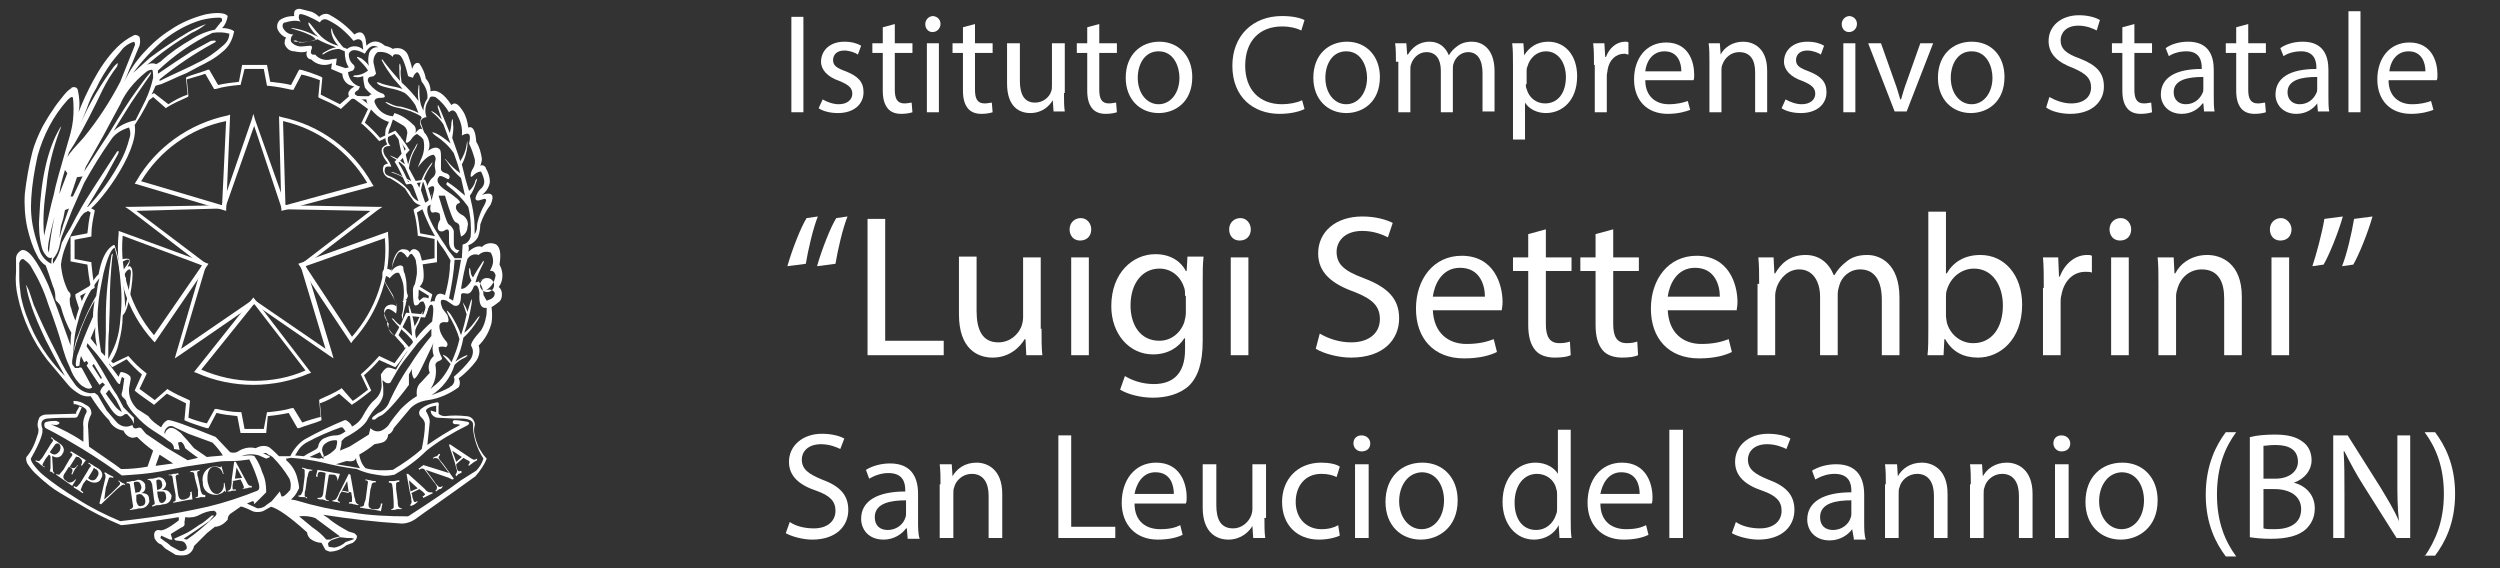 <?xml version="1.0" encoding="utf-8"?>
<!-- Generator: Adobe Illustrator 24.2.2, SVG Export Plug-In . SVG Version: 6.00 Build 0)  -->
<svg version="1.1" xmlns="http://www.w3.org/2000/svg" xmlns:xlink="http://www.w3.org/1999/xlink" x="0px" y="0px"
	 viewBox="0 0 311.8 70.9" enable-background="new 0 0 311.8 70.9" xml:space="preserve">
<rect x="0" y="0" width="311.8" height="70.9" fill="#333333" stroke="none"/>
<g id="Livello_2" display="none">
	<rect display="inline" width="311.8" height="70.9"/>
</g>
<g id="logo-repubblica-italiana">
	<path fill="#0066CC" d="M48.3,46.4c0.3,0,0.7,0.2,0.6,0.4c0,0.3-0.2,0.6-0.5,0.7c-0.3,0-0.6-0.3-0.7-0.6
		C47.8,46.6,48,46.4,48.3,46.4C48.3,46.4,48.3,46.4,48.3,46.4L48.3,46.4L48.3,46.4z"/>
	<path fill="#0066CC" d="M21.6,54.8c0.3,0.2,0.7,0.2,1,0l-0.3-0.4l-0.6-0.5c-0.3-0.2-0.6,0-0.8,0.5L21.6,54.8L21.6,54.8L21.6,54.8z"
		/>
	<path fill="#6F7072" d="M38.9,66.5c-0.1,0.2,0,0.4,0.2,0.5c0,0,0,0,0,0c0.1,0.2,0.4,0.2,0.5,0.1L38.9,66.5L38.9,66.5L38.9,66.5z"/>
	<path fill="#FFFFFF" d="M62.3,33c0.2-1.3,0.1-2.1-0.4-2.5c-0.6-0.3-1.3-0.2-1.8,0.3c-0.4-0.2-1,0-1.7,0.6c0.1-0.3,0.1-0.6,0-0.8
		c0.5-0.2,0.9-0.5,1.2-1c0.2-0.5,0.3-1.1,0.3-1.6c0.3-0.9,0.7-1.7,1.3-2.5c0.5-1.2,0.2-1.6-1.1-1.2c0.6-0.4,0.9-1,1-1.6
		c0-0.6-0.2-1.2-0.5-1.7c0-0.2-0.3-0.4-0.5-0.4c-0.1,0-0.2,0.1-0.2,0.1c0.1-0.3,0.2-0.6,0.2-0.9c-0.1-0.7-0.3-1.5-0.7-2.1
		c-0.1-1.4-0.4-2-1-1.8c-0.1-0.8-0.3-1.5-0.7-2.1c-0.6-0.9-1-1.1-1.4-0.7c-0.9-1.4-1.8-2-2.6-1.7c0-0.6-0.2-1.2-0.6-1.6
		c-0.1-0.7-0.4-1.3-0.8-1.9c-0.4-0.2-0.7,0.1-0.9,0.7c-0.1-0.6-0.3-1.1-0.5-1.7c-0.2-0.5-0.7-0.9-1.3-0.9c-0.2,0-0.4,0-0.6,0.1
		c-0.3-0.2-0.6-0.3-1-0.4C47.2,5,46.4,5,45.7,5.7l-0.1-0.8c-0.2-0.9-0.7-1.1-1.4-0.6c-0.9-1-1.9-1.8-3-2.4c-0.4-0.3-1-0.2-1.4,0.2
		c-0.3-0.3-0.7-0.6-1.2-0.7c-0.4-0.1-0.8-0.2-1.2-0.3c-0.6,0-0.8,0.3-0.7,0.9c-0.6,0-1.2,0.1-1.8,0.5c-0.3,0.3-0.4,0.7-0.3,1.1
		c0.2,0.5,0.6,0.9,1.1,1.1c-0.2,0.2-0.2,0.5-0.2,0.8c0.2,0.5,0.6,0.9,1.2,0.9c0.5,0.1,1.1,0.2,1.6,0c-0.2,0.4,0,0.9,0.4,1
		c0,0,0.1,0,0.1,0c0.7,0.7,1.7,0.9,2.6,0.5l-0.1,0.7l1.4,0.6c0,0.6,0.4,1.2,0.9,1.4l0.6,0.2c-0.2,0.1-0.5,0.3-0.6,0.5
		c-0.2,0.2-0.2,0.6,0,0.8c0.1,0.1,0.2,0.2,0.3,0.2c0.6,0.1,1.2,0.1,1.8,0.1c0,0.2,0.1,0.5,0.2,0.7c0.2,0.4,0.5,0.7,0.8,1
		c0.5,0.5,1.1,0.9,1.8,1.1c-0.1,0.3-0.3,0.6-0.4,0.9C48,16.8,48,17.5,48.3,18c-0.2,0.1-0.4,0.2-0.6,0.4c-0.4,0.7,0.5,1.7,0.7,2
		c-0.2,0-0.3,0.1-0.5,0.2c-0.3,0.5-0.1,1.2,0.4,1.5c0.1,0.1,0.2,0.1,0.3,0.1c0.7,0.4,1.3,0.8,1.9,1.3c0.1,0.1,0.4,0.7,0.9,1.3
		c0.2,0.4,0.6,0.7,1.1,0.8c0.6,1.7,1.4,3.4,2.4,4.9c0.5,0.6,0.9,1.3,1.3,2c-0.1,0.4-0.1,0.7-0.1,1.1c-0.1,1.1-0.3,2.2-0.6,3.2
		c-1-0.5-1.2,0.2-1.3,0.8c-0.2-0.1-0.4,0-0.5,0.1c0-0.4-0.4-0.6-0.7-0.6c-0.1,0-0.1,0-0.2,0c0,0-0.3,0.2-0.5,0.4
		c-0.1-0.2-0.2-0.4-0.1-0.6c0-0.4,0-0.8,0.1-1.1c0,0,0.3-0.3,0.4-0.6c0.3-0.5,0.1-2.3-0.3-3.5c-0.1-0.3-0.3-0.5-0.6-0.6
		c-0.3-0.1-0.6,0.1-0.7,0.4c-0.1-0.3-0.4-0.4-0.7-0.4c-0.8-0.2-1.6,1.3-1.5,2.7c-0.6-0.5-1.3-0.3-1.2,0.5c0.1,1.1,1.8,3.1,1.8,4
		c-0.3-0.4-0.9-0.4-1.3-0.1c-0.2,0.2-0.3,0.4-0.3,0.7c0.1,0.4,0.2,0.8,0.4,1.1c-0.2,1.2,1.1,2,2.2,3.1c0,0.3,0.1,0.6,0.3,0.7
		c-0.2,0.3-1.4,2.2-1.4,2.3c-0.1,0-0.9-0.4-1.2-0.2c-0.3,0.2-0.5,0.5-0.7,0.8l0.1,1.3c0,0.7-0.3,1.4-0.9,1.9c-0.6,0.5-1,1.2-1.4,1.9
		c-0.3,0.6-0.8,1.1-1.4,1.4c-0.1-0.3-0.3-0.5-0.6-0.7c-0.1-0.1-0.2-0.1-0.3-0.1c-1.7,0.7-3.4,1.5-5,2.4c-0.8,0.5-1.4,1.3-1.8,2.1
		h-1.4c-0.4-0.4-0.8-0.8-1.2-1.1c-0.5-0.3-1.2-0.2-1.7,0.1c-0.8-0.2-1.6,0-2.2,0.4c-0.3,0.2-0.7,0.2-1,0.1l-1.8-1.9
		c-3.7-1.5-5.7-2.2-6-2.1c-0.4,0.2-0.6,0.5-0.8,0.9c-0.6-0.4-1.2-0.8-1.6-1.4L17.1,51c-0.7-0.7-1.1-1.6-1-2.6l0.2-1.1
		c0-0.1,0-0.3-0.1-0.4c-0.3-0.3-0.6-0.4-1-0.5c-0.1,0-0.2-0.1-0.4,0.6c-0.4-0.5-0.8-1.1-1.2-1.6c0.6-0.8,1-1.6,1.2-2.6
		c0.3-1.1,0.5-2.3,0.5-3.4c0-0.1,0.1-0.1,0.1-0.2c0.6-0.4,1.3-4.5,1.1-5.4c0-0.2-0.1-0.5-0.3-0.6c-0.1,0-0.2,0-0.3,0.1l0.2-0.4
		c0.1-0.2,0.1-0.4,0-0.6c-0.4-0.1-0.9,0-1.3,0.2c-0.1-0.6-0.3-1.3-0.5-1.9c-0.1-0.1-0.2,0-0.2,0c-1,0.6-1.5,2-1.8,3.6l-0.3,0.3
		C10.8,36,9.9,37.9,9.4,40c-0.2-0.5-0.4-1-0.5-1.5c-0.2-0.4-0.2-0.8-0.2-1.3c0.2-0.3,0.1-0.7-0.2-0.9c-0.5-1-0.8-2.1-0.9-3.3
		c0.1-0.8,0.3-1.6,0.6-2.3c0.5-1.3,1.2-2.5,1.9-3.7c0.2-0.2,0.3-0.4,0.5-0.5c1.3-0.3,6.8-7.5,6.2-10.9c1-1.5,1.9-3.2,2.6-4.9
		l0.3-0.1l0.4-0.1c1.2-0.5,2.2-1,3.2-1.4l1.5-0.8c1-0.5,2-1,2.9-1.8C28.5,5.9,29,5,29.2,3.9c-0.4-0.3-1-0.4-1.5-0.4
		c0.4-0.4,0.6-0.9,0.7-1.5c-0.3-0.4-1.3-0.5-2.8-0.2c-1.5,0.4-3,1-4.3,1.9c-1.3,0.8-2.4,1.8-3.4,2.9c-1,1.1-1.8,2.3-2.4,3.6l0.7-1.7
		c0.4-0.8,0.7-1.7,1.2-2.8c0.1-0.4,0.1-0.7,0-1.1c-0.2-0.2-0.5-0.3-0.7-0.2c-0.8,0.4-1.5,0.9-2.1,1.5c-1.2,1.2-2.2,2.7-3,4.2
		c-0.7,1.3-1.3,2.6-1.8,3.9c0.2-0.9,0.1-1.9-0.1-2.8c-0.1-0.3-0.4-0.4-0.7-0.3c0,0-0.1,0-0.1,0.1c-0.5,0.3-0.8,0.7-1.2,1.2
		c-0.4,0.5-0.8,1-1.1,1.5c-0.5,0.7-0.9,1.4-1.3,2.1c-0.5,1-1,2.1-1.3,3.3c-0.4,1.6-0.7,3.3-0.9,5c-0.1,1.4,0,2.9,0.3,4.3
		c0.3,1.2,0.6,2.3,1.2,3.4c0.2,0.5,0.6,1,1.1,1.3c0.2,0.5,0.5,1.4,0.9,2.6c0.2,0.4,0.3,0.9,0.3,1.3c0,0.2,0,0.5,0.2,0.6
		c0.2,0.2,0.4,0.4,0.5,0.7c0.3,1.1,0.7,2.2,1.3,3.2c-0.1,0.5-0.1,1.1-0.1,1.6c-1.2-3.4-2.1-5.9-2.8-7.6c-1.4-3.1-2.5-4.5-3.3-4.3
		c-0.4,0.2-0.7,0.6-0.7,1c0,0.2,0,0.8,0,1.7C1.9,35,2,36,2.2,36.9c0.6,2.9,1.9,5.7,3.7,8l2.6,3.1c0.4,0.5,1,0.9,1.5,1.2
		c0.4,0.2,0.9,0.3,1.3,0.2c0.7,1.1,1.4,2.1,2.3,3c0.3,0.7,1,1.2,1.8,1.3c0.2,0.5,0.7,0.9,1.2,0.9l0.5-0.1c0.6,0.6,1.3,1.2,2,1.7
		l-0.7,2c-1.1,0.2-2.2,0.3-3.3,0.3c-0.9-0.7-2.3-1.6-4-2.8l-0.1-2.2c-0.1-0.7,0.1-1.3,0.4-1.9c0-0.5-0.2-0.9-0.7-1.1
		c-0.4-0.3-0.9-0.5-1.5-0.5c-0.1,0,0,0.2,0,0.4v0.1c0-0.1,0-0.1,0.2-0.1c1,0.3,1.5,0.6,1.4,1c-0.3,0.5-0.5,1.2-0.4,1.8l0,1.9
		c-1.3-0.9-2.7-1.6-4.1-2.2C6.6,53,6.8,53,7,53c0.2,0,0.3-0.1,0.4-0.2c0.1-0.1-0.1-0.2-0.4-0.3c-0.5,0-1,0-1.4,0.2
		c-0.1,0.2-0.1,0.4,0,0.6c0,0,0,0,0.1,0.1c1.6,0.8,3.1,1.7,4.6,2.6c2.1,1.3,3.7,2.4,4.9,3.3c1.6-0.1,3.2-0.2,4.8-0.5l3.1-0.6
		c1.3-0.2,2.6-0.4,4-0.6c0.6-0.1,1.3-0.1,1.9-0.1c0.7,0,1.4-0.1,2.1-0.2c0.5,1,0.9,2,1.2,3.1c0.1,0.5,0,0.7-0.2,0.8
		c-2,0.8-4.1,1.5-6.2,2c-1.3,0.3-2.4,0.5-3.4,0.7c-2.5,0.5-5,0.8-7.5,1.1c-1.9-0.8-3.7-1.7-5.4-2.8C8,61.2,6.5,60.2,5.1,59
		c-1-1-1.4-1.7-1.2-1.9c0.5-0.9,1-1.8,1.3-2.8c0.1-0.3,0.1-0.5,0.1-0.8c-0.3-0.8-0.1-1.2,0.6-1.3c1.1-0.1,2.2-0.1,3.3-0.1
		c0.2,0,0.4,0,0.5-0.2l0.5-1.1l-0.3-0.1l-0.4,0.7v-0.7v0.9l-3.7,0.1c-0.3,0-0.7,0.1-0.9,0.4c-0.2,0.4-0.3,1-0.1,1.4
		c0,0.2,0,0.5-0.1,0.7c-0.3,1-0.7,2-1.4,2.8c-0.1,0.3,0,0.5,0.1,0.8c0.4,0.6,0.8,1.1,1.4,1.6c0.4,0.4,0.9,0.8,1.4,1.2
		c0.6,0.5,1.8,1.2,3.4,2.1c1.8,1.1,3.6,2,5.5,2.8c0.4,0,2.8-0.3,7.2-1l0,0.4c-1.3,1-2.1,1.4-2.5,1.2c-0.5,0-0.7,0.4-0.5,1.1
		c0.2,0.3,0.4,0.6,0.8,0.7l0.5,0.5l1.3,0.8c0.5,0.1,1,0.1,1.4,0c0.5-0.2,0.8-0.6,0.9-1.1l0.1-0.1l1.5-1.5l1-0.8
		c0.6,0,1.2-0.4,1.6-0.9c0-0.3,0.1-0.5,0.3-0.7l1.3-0.9c0-0.1,0.6,0.1,1.6,0.6c0.4,0.1,0.9,0.1,1.3-0.1l0.9-0.5
		c0.8,0.2,2.3,1.2,4.5,3.2c0,0.3,0.2,0.6,0.4,0.8c0.4,0.3,0.9,0.5,1.4,0.5l0.5,0.9l0.5,0.2c0.8,0,1.5-0.3,2.1-0.8l0.8-0.3
		c0.3-0.2,0.6-0.6,0.5-0.9l-0.3-0.3l-0.7-0.2c-0.9-0.5-1.8-1-2.6-1.7l-0.6-0.4c3.2,0.5,6.5,0.9,9.8,1.1c0.7,0,1.4-0.3,1.9-0.7
		c0.8-0.6,3.3-2.3,7.3-5.2c0.6-0.7,1.1-1.4,1.4-2.2c-0.4-0.4-0.7-0.9-1-1.4c-0.2-0.5-0.4-1-0.5-1.6c-0.1-0.4-0.1-0.7,0-1.1
		c0.1-0.3-0.1-0.7-0.3-0.9c-0.2-0.2-0.5-0.3-0.8-0.3c-0.9-0.1-1.7-0.1-2.6,0c-0.3,0-0.6-0.1-0.8-0.3l0-0.9c0.1-0.4,0-0.6-0.3-0.5
		c-0.7,0.1-1.4,0.4-1.9,0.8c-0.3,0.3-0.3,0.7,0,1c0,0,0,0,0.1,0.1c0.2,0.2,0.4,0.5,0.4,0.8C53,53.9,52.8,55,52.6,56
		c-1.1,1-2.3,1.8-3.6,2.6c-1.1,0.1-2.3,0.1-3.4-0.2c-0.5-0.5-0.7-1.1-0.8-1.7c0.7-0.4,1.3-0.8,1.9-1.3c0.4-0.1,0.8-0.1,1.2-0.3
		c0.3-0.2,0.5-0.5,0.5-0.9c0.3-0.1,0.6-0.4,0.7-0.8l2.1-2.5c0.6-0.6,1.4-0.9,2.2-1c1.4-0.2,2.7-0.8,3.8-1.6c0.2-0.3,0.2-0.8,0-1.1
		c0.8-0.6,1.6-1.4,2.2-2.2c0.4-0.6,0.5-1.3,0.3-1.9c0.8-0.8,1.3-1.7,1.6-2.8c0.1-0.6,0.1-1.3,0-2c0.4-0.2,0.7-0.5,1-0.7
		c0.2-0.2,0.3-0.5,0.3-0.9c0-0.3-0.1-0.7-0.4-0.9C62.8,35,62.8,33.9,62.3,33z M28.6,4.2c0,0.6-0.3,1.1-0.8,1.5
		c-0.9,0.8-2,1.6-3.1,2.1c-1.3,0.7-3,1.4-4.8,2.3V9.9c2.1-1.7,4.3-3.2,6.7-4.5c0.6-0.3,0.3-0.4-0.3-0.3c-0.7,0.4-1.5,0.8-2.4,1.3
		c-1.4,0.9-2.9,1.9-4.2,2.8l0-0.4c2-1.9,4.3-3.5,6.8-4.7C27.2,4,27.9,4,28.6,4.2L28.6,4.2z M20.4,5c1.4-1.1,3-2,4.7-2.5
		c0.8-0.2,1.5-0.3,2.3-0.3c0.2,0,0.3,0.1,0.3,0.3c0,0.1,0,0.2-0.1,0.2l-0.8,1c-1,0.2-2,0.6-2.9,1.2c-1.4,0.8-2.7,1.7-3.9,2.8
		l-0.5,0.3c-0.5-0.2-1-0.1-1.4,0.3c1.8-1.6,3.8-3,5.8-4.2c0.7-0.3,1.3-0.7,1.8-1.1c-0.8,0.3-1.5,0.6-2.2,1c-1.7,1-3.3,2.1-4.8,3.2
		l-2.1,1.9C17.7,7.6,19,6.2,20.4,5L20.4,5z M18.2,9c0.2-0.2,0.5-0.3,0.8-0.3c0.1,0.3,0.1,0.7,0.1,1c-0.2,0.9-0.5,1.8-0.9,2.7
		l-1.3,2.6c-1,0.2-1.9,0.6-2.7,1.3c0.4-0.7,1-1.6,1.6-2.6c0.6-1,1.6-2.4,2.9-4.3c0.2-0.4,0.2-0.5,0-0.3c-0.6,0.7-1.1,1.4-1.6,2.1
		c-0.9,1.2-2.1,3.1-3.6,5.6c-0.4,0.6-1.4,2.1-3,4.6l0.2-0.6l2.2-3.9l2.1-3.9C15.6,11.6,16.7,10.2,18.2,9L18.2,9z M9.3,17.9
		c1.3-2.2,2.4-4.4,3.5-6.7c0.5-1,1.1-2,1.8-2.9c0.2-0.6,0.1-0.5-0.4,0c-1.6,2.2-3,4.5-4.1,7l0.7-1.7c0.3-0.9,0.7-1.8,1.2-2.6
		c0.5-1.1,1.2-2.2,1.9-3.2c0.6-0.8,1.1-1.3,1.3-1.6c0.4-0.5,0.9-0.8,1.5-1c0.1,0.1,0.2,0.3,0.1,0.5L15,10.2c-1.3,2.5-2.8,4.8-4.6,7
		c-0.8,0.9-1.3,1.4-1.5,1.7c-0.2,0.2-0.3,0.4-0.5,0.7L8.6,19L9.3,17.9z M10.3,22c-0.4,0.8-0.8,1.7-1.2,2.5l-0.3,0l0.8-2.4L10.3,22z
		 M7.6,28.2l0.3-1l0.2-1L8.6,26l-0.7,2l-0.5,1.7L7.6,28.2z M7.4,24.2c0.1-1,0.4-2,0.7-3l0.3,0.4L7.4,24.2z M6.1,31.5l-0.1-0.3
		c-0.1-0.2,0.1-1.6,0.8-4.2C6.4,28.9,6.2,30.4,6.1,31.5L6.1,31.5z M5.5,29.4c-0.2-2.1,0-4.2,0.3-6.2c0.2-2.3,0.8-4.6,1.6-6.8
		c0.3-0.7,0.3-0.8,0-0.3C6,18.5,5.1,22.2,4.9,27.1c-0.1,1.2,0,2.5,0.3,3.7c0.1,0.5,0.4,1,0.8,1.3c0.2,0.1,0.4,0.1,0.5,0
		c-0.1,0.3-0.1,0.5-0.1,0.8c-0.6-0.3-1.1-0.8-1.4-1.5c-0.3-0.9-0.6-1.8-0.8-2.7c-0.3-1.3-0.4-2.6-0.3-4C4,23,4.3,21.2,4.7,19.4
		c0.7-2.5,1.9-4.9,3.7-6.9C8.8,12.1,9,12,9.1,12.2c0.1,0.9,0.1,1.9,0,2.8c-0.1,1-0.4,2-0.7,3c-0.9,3.1-1.5,5.2-1.7,6.3
		C6.3,25.7,6,27.3,5.5,29.4L5.5,29.4z M6.6,32.9v-0.6c0.9-1,0.8-1.9,1.1-2.8L9,26.2l1.5-3.4c1-1.8,2.1-3.6,3.3-5.3
		c0.5-0.8,1.3-1.3,2.3-1.6c0.2,0.5,0.2,1,0,1.5c-0.2,0.8-0.5,1.6-0.9,2.4c0,0-0.1,0,0,0c-1.2,2.3-2.7,4.4-4.5,6.3l2.5-4.1l1.2-2.2
		c0.5-0.8,0.5-1.1,0.2-0.9c-2.4,3.7-3.9,6-4.4,6.9c-0.5,0.9-1,1.8-1.4,2.6c-0.4,0.6-0.8,1.3-1.1,1.9C7.5,31.3,7.2,32.1,6.6,32.9
		L6.6,32.9z M16.3,34.3c-0.1,1.4-0.4,2.7-0.7,4.1c0-0.9-0.1-1.8-0.2-2.7l0.3-0.9c0-0.3,0-0.3-0.2,0l-0.2,0.4l0-0.7l0.5-0.7
		C16.2,33.4,16.4,33.6,16.3,34.3L16.3,34.3z M15.8,32.4c0.3-0.1,0.4,0.1,0.2,0.4l-0.7,1c0-0.4-0.1-0.7-0.2-1
		C15.3,32.6,15.5,32.5,15.8,32.4L15.8,32.4z M12.9,34.1c0.5-2,1-3.1,1.4-3.2c0.4,1.3,0.6,2.6,0.7,3.9c0.2,1.7,0.2,3.4,0,5.1
		c-0.1,1.4-0.4,2.7-1,3.9l-0.5,1c0-1.5,0-2.7,0.1-3.7c0-0.9,0.1-2.2,0.1-3.7c0-1.6,0.1-3.3,0.3-5.3c0.1-0.5,0.1-0.6-0.1-0.3
		c-0.4,2.5-0.7,5.1-0.7,7.7l0,2.1l-0.1,2.8l-0.5-0.5c-0.3-1.8-0.5-3.5-0.4-5.3C12.3,37,12.6,35.6,12.9,34.1L12.9,34.1z M9.7,40.2
		c0.5-2,1.4-3.9,2.7-5.5c-0.2,0.7-0.3,1.5-0.4,2.2c-1,1.7-1.8,3.6-2.5,5.5c-0.2,0.7-0.3,1.3-0.4,2C9.2,42.9,9.3,41.5,9.7,40.2
		L9.7,40.2z M12.1,43.2l-0.8-1l0.6-1.4C11.8,41.5,11.9,42.4,12.1,43.2L12.1,43.2z M19.4,58.1l0.5-1.4l1.7,1.1L19.4,58.1z M23.4,57.4
		l-2.7-1.6l-2.5-1.7l-0.5-0.6c-0.1-0.2-0.4-0.2-0.6-0.1c-0.3,0.1-0.5,0-0.6-0.4c-0.7,0.4-1.5,0.2-2-0.4l-1.2-1.4l-1.1-1.9l-0.4-0.3
		C11.6,49,11.3,49.1,11,49c-0.6-0.1-1.2-0.5-1.6-1c-0.9-1.2-1.6-2.4-2.2-3.7c-1.1-2.1-2.1-4.2-3-6.3c-0.4-1.2-0.6-1.9-0.8-2.2
		c-0.1-0.3-0.2-0.3-0.1,0c0.1,0.7,0.3,1.4,0.5,2c0.5,1.6,1.2,3.1,1.9,4.6c0.8,1.6,1.6,3.1,2.4,4.5c-1.6-1.6-2.9-3.4-3.9-5.4
		c-0.7-1.5-1.3-3-1.6-4.6c-0.1-0.8-0.2-1.6-0.2-2.3c0-0.6,0-1.2,0-1.8c0.1-0.4,0.3-0.5,0.5-0.5c0.4,0.3,0.8,0.6,1,1
		c0.9,1.5,1.6,3,2.1,4.6c0.9,2.4,1.4,4,1.6,4.7c0.2,0.8,0.4,1.4,0.6,2c0.2,0.6,0.5,1.1,0.7,1.7c0.3,0.7,0.7,1.3,1.3,1.8
		c0.6,0.4,1,0.5,1.3,0.2l-1.3-2.4c-0.1-0.1-0.3-0.1-0.4,0c0,0,0,0-0.1,0v0c0,0-0.1,0-0.1,0c-0.1,0-0.1,0-0.2,0c0,0-0.1,0-0.1-0.1
		c0,0-0.1-0.1-0.1-0.1c0,0,0-0.1-0.1-0.1c0,0,0-0.1-0.1-0.2c0-0.1,0-0.3,0-0.4c0.1-0.8,0.3-1.5,0.5-2.2c0.6-1.9,1.3-3.6,2.3-5.3
		c-0.1,0.6-0.2,1.3-0.2,2c-0.9,2-1.5,3.6-2,4.9c-0.2,0.9-0.2,1.3,0,1.3l0.3-0.1L10,44.8l0.1-0.4l0.4,0.8l0.3-0.2l0.2,0.3l-0.2,0.3
		l1.6,2.4l0.4-0.3l0.3,0.3c-0.3,0.2-0.6,0.6-0.6,0.9c0.4,0.7,0.8,1.3,1.2,1.9c0.7,1.1,1.3,1.4,1.8,0.9c0.2-0.1,0.4-0.1,0.5,0.1
		c0.3,0.3,0.6,0.7,0.7,1.1l0-0.8l-1.3-1.3l-0.8-1.5c-0.5-0.7-0.9-1.4-1.3-2.1c-0.3-0.5-0.6-1.1-1-1.7c-0.4-0.7-0.9-1.4-1.5-2.3
		l0.1-0.4l1.2,1.4c0.8,1,1.5,2,2.2,3c0.4,0.7,0.7,0.9,0.7,0.5l0.2-0.7l0.3,0.2l-0.2,1.4l-0.1,0.4c-0.1,0.2,0,0.5,0.2,0.6
		c0.2,0.2,0.4,0.4,0.4,0.7c0.3,0.6,0.7,1.1,1.1,1.5c0.6,0.7,1.4,1.4,2.2,1.9c0.8,0.5,1.4,0.9,1.9,1.3c0.4,0.2,0.7,0.5,0.7,1l0.7,0.1
		l-0.2-0.9l0.4-0.1c0.3,0.2,0.4,0.5,0.5,0.8c0.6,0.5,1.2,0.9,1.6,1.2L23.4,57.4z M11.5,45.6l0.2-0.2l1,1.7l-0.1,0.2L11.5,45.6z
		 M13.2,49.1l0.4-0.5l0.9,1.3l0.5,1l0.2,0.5c-0.3-0.2-0.6-0.4-0.9-0.8l-0.6-0.8L13.2,49.1z M25.8,57l-1.6-1.1
		c-0.6-0.7-1.1-1.3-1.4-1.6c-0.2-0.3-0.5-0.5-0.8-0.7c-0.3-0.2-0.6-0.3-0.9-0.2c-0.3,0.2-0.5,0.4-0.5,0.7L20.5,54
		c0-0.3,0.2-0.6,0.5-0.8c0.3-0.1,0.5-0.1,0.8,0.1l1.7,0.8l3,1.1c0.5,0.5,0.9,1,1.3,1.6C27.1,56.9,26.5,56.9,25.8,57L25.8,57z
		 M26.7,64.5c-1.1,1-2.2,2-3.4,2.8l-0.4-0.1c0.7-0.5,1.8-1.2,3.2-2.2l0.6-0.7l-0.3,0c-0.5,0.4-1,0.9-1.6,1.2c-0.7,0.5-1.3,0.9-2,1.2
		l-1.1,0.5l0.2,0.2l0.8,0.1c0.4,0.1,0.6,0.5,0.6,0.9c-0.3,0.4-0.8,0.4-1.1,0.2c0,0,0,0,0,0l-0.9-0.5c-0.3-0.3-0.6-0.5-0.9-0.7
		l-0.4-0.3l0.1-0.3l1.1,0.5h0.3l-0.2-0.7l1.3-0.8c0.3-0.1,0.5-0.3,0.4-0.6l0.1-0.7c0.6,0.1,1.3,0,1.8-0.3c0.6-0.3,1.2-0.5,1.8-0.5
		C27.1,63.9,27.1,64.2,26.7,64.5L26.7,64.5z M41.9,8.1l0.1-0.8l-0.7,0.1c-0.7,0.2-1.5,0-2-0.6c-0.4,0.1-0.6-0.1-0.5-0.5
		c0.2-0.4,0.1-0.6-0.1-0.6l-1.1,0.1c-0.5,0-1-0.2-1.3-0.6c-0.1-0.3,0-0.7,0.3-0.9C36,4.3,35.6,4,35.3,3.5c-0.1-0.2-0.1-0.6,0.2-0.7
		c0,0,0.1,0,0.1,0c0.6-0.2,1.3-0.3,1.9-0.1c-0.2-0.2-0.3-0.5-0.2-0.8c0-0.3,0.7-0.1,1.9,0.5l0.7,0.4c0.2-0.4,0.6-0.5,1-0.3
		c0.6,0.3,1.1,0.6,1.6,1c0.6,0.5,1.1,1,1.6,1.6c0.5-0.3,0.9-0.3,1.1,0.2l0.1,0.9c-0.5-0.5-1.4-0.6-2-0.1l-0.5-0.2
		c-0.5-0.6-1-1.2-1.3-1.9c-0.1-0.6-0.2-0.6-0.2-0.1c0.1,0.7,0.4,1.3,0.9,1.8c-0.9-0.2-1.7-0.7-2.3-1.3c-0.4-0.4-0.8-0.9-1.1-1.3
		c-0.3-0.4-0.4-0.4-0.3,0c0.3,0.6,0.7,1.1,1.2,1.5c-0.4-0.2-0.7-0.3-1.1-0.5c-0.7-0.3-1.4-0.5-2.1-0.6c-0.3,0-0.3,0,0,0.1
		c0.7,0.2,1.4,0.4,2,0.7c0.3,0.1,0.6,0.3,0.9,0.6c-0.7,0.3-1.4,0.4-2.1,0.4C37,5,36.8,5,36.6,5.1c0.1,0.1,0.3,0.1,0.4,0.1
		c0.9,0.1,1.8,0,2.6-0.3c0.7,0.4,1.5,0.7,2.3,1c-0.6,0.1-1.1,0.4-1.6,0.7c-0.2,0.2-0.1,0.3,0.3,0c0.5-0.3,1.1-0.5,1.7-0.5L43,6.4
		c0,0.7,0.1,1.4,0.5,2l-0.4,0.1L41.9,8.1z M46,12c-1.4,0-1.6,0-1.7-0.2c-0.1-0.2-0.1-0.3,0.4-0.6l0.2-0.4c-0.8-0.2-1.4-0.9-1.5-1.8
		L44,8.8c0.3-0.3,0.3-0.6,0-0.8c-0.4-0.4-0.5-0.8-0.5-1.3c0.3-0.6,0.9-0.6,2,0c0.5-0.9,1-1.2,1.7-0.8c-0.6-0.1-1.1,0.3-1.2,0.9
		c-0.1,0.5-0.1,0.9,0,1.4c-0.2-0.3-0.5-0.6-0.9-0.9C44.5,7,44.3,7,44.8,7.5c0.4,0.4,0.8,0.8,1.1,1.3c-0.5,0.4-1.1,0.6-1.7,0.6
		c-0.2,0.1-0.2,0.2,0.1,0.2c0.3,0.1,0.7,0,1-0.1c0,0.5,0.1,1,0.2,1.4c0.2,0.3,0.5,0.6,0.9,0.9C46.2,11.7,46.1,11.9,46,12L46,12z
		 M46.7,12.7c0-0.3,0.2-0.5,0.8-0.5s0.6-0.2,0.3-0.5c-0.7-0.2-1.3-0.7-1.7-1.2c-0.3-0.4-0.3-0.7,0-0.9l0.5-0.1l0.3-0.3l-0.3-1.3
		c-0.1-0.5,0.1-1.1,0.5-1.4c0.7-0.1,1.4,0.1,1.9,0.6c0-0.3,0.2-0.4,0.7-0.3c0.4,0.1,0.8,1,1.2,2.7l0.6,0.2c0.1-0.3,0.2-0.5,0.5-0.7
		c0.2,0,0.4,0.4,0.6,1.2c0.5,0.6,0.8,1.4,0.7,2.1c-0.3,0.4-0.5,1-0.5,1.5l-0.3-0.7c-0.2-0.7-0.2-1.5-0.2-2.3c0-0.3-0.1-0.3-0.1,0
		c-0.1,0.6-0.1,1.2,0,1.8c-0.6-0.8-1.3-1.6-2.1-2.3c-0.1-0.6-0.2-1.2-0.1-1.8c-0.1-0.6-0.1-0.7-0.2-0.4c0,0.7,0,1.4,0.1,2
		c-0.7-0.8-1.4-1.6-2-2.4c-0.2-0.3-0.3-0.4-0.3-0.2c0.4,0.8,0.9,1.5,1.4,2.2c0.5,0.6,0.9,1,1.2,1.4c-0.5-0.2-1.1-0.3-1.6-0.4
		c-0.4-0.1-0.9-0.2-1.3-0.4c-0.4-0.1-0.4,0,0,0.3c0.4,0.2,0.9,0.3,1.3,0.4c0.6,0.1,1.3,0.3,1.9,0.6c0.5,0.4,0.9,0.9,1.3,1.5l0.4,1
		c-0.7-0.4-1.5-0.6-2.2-0.8c-0.5,0-1-0.2-1.4-0.4c-0.6-0.3-0.7-0.2-0.2,0.1c0.5,0.3,1,0.4,1.5,0.5c0.9,0.2,1.8,0.5,2.6,1l0.1,0.2
		c-0.2,0.2-0.2,0.5-0.2,0.8l0.3,0.7c-0.2-0.3-0.5-0.1-0.9,0.4c0.1-0.3,0.1-0.6-0.1-0.9c-0.7-0.7-1.5-1.3-2.5-1.6l-0.2,0.4
		C47.8,14.4,47,13.6,46.7,12.7L46.7,12.7z M55.6,30.7c-0.3-0.4-0.6-0.9-1.1-1.7c-0.4-0.6-0.7-1.2-1-1.9c-0.2-0.5-0.3-1-0.1-1.5
		c0.1-0.5,0.3-0.9,0.4-1.2c0.1-0.3,0.1-0.3,0-0.1c-0.3,0.5-0.5,1-0.6,1.5l-0.7-2.1c0.2-1.1,0.6-2.2,1.3-3.1c0.2-0.4,0.2-0.5-0.1-0.1
		c-0.7,0.9-1.2,1.9-1.4,2.9L51,21c0.1-0.9,0.4-1.8,0.9-2.6c0.3-0.7,0.2-0.7-0.2,0.1c-0.4,0.6-0.6,1.3-0.8,2c-0.3-1.4-0.7-2.5-1-3.5
		l-0.3-0.1l0.1,0.4c0.2,1.1,0.4,2.1,0.8,3.2c-0.5-0.4-1-0.8-1.6-1c-0.3-0.2-0.3-0.1,0,0.1c0.6,0.3,1.1,0.7,1.6,1.2
		c0.3,0.7,0.6,1.3,0.8,1.8c-0.7-0.4-1.4-0.8-2.2-1.1c-0.4-0.1-0.4,0,0,0.1c0.9,0.3,1.8,0.8,2.4,1.6l0.7,1.9
		c-0.5-0.2-0.9-0.7-1.1-1.2c-0.7-0.9-1.6-1.6-2.7-2c-0.3-0.1-0.5-0.4-0.4-0.8c0-0.3,0.3-0.4,0.8-0.3c-0.1-0.4-0.3-0.7-0.5-1
		l-0.3-0.4c-0.4-0.8-0.2-1.2,0.7-1.2c-0.3-0.3-0.4-0.7-0.3-1.1c0-0.5,0.1-0.9,0.3-1.3c0.1-0.3,0.2-0.6,0.3-0.9
		c0.5,0.3,0.9,0.5,1.2,0.7c0.4,0.2,0.6,0.6,0.6,1l-0.2,1.1c0.1,0.2,0.3,0.1,0.6-0.2c0.2-0.3,0.4-0.6,0.8-0.8
		c0.3,0.2,0.6,0.4,0.8,0.7c0.2,0.8,0.1,1.7-0.3,2.5l-0.4,1c0.8-1.1,1.5-1.6,2-1.6c0.2,0.2,0.3,0.5,0.2,0.7c-0.1,0.4-0.1,0.8,0,1.2
		c0.1,0.4-0.1,0.8-0.4,1c-0.4,0.4-0.6,0.9-0.7,1.4c0.8-0.6,1.1-0.5,0.9,0.3l-0.4,1.6c-0.1,0.7,0,1.1,0.4,1c0.2-0.1,0.5,0,0.7,0.1
		c0.1,0.2,0.1,0.5,0.1,0.8c-0.2,0.3-0.3,0.6-0.3,1c0,0.2,0.1,0.3,0.2,0.4c0.2,0.1,0.5,0.1,0.7-0.1c0.4-0.2,0.5,0,0.5,0.3
		s0,0.7,0,1.1c0,0.4,0.1,0.7,0.3,1c0.2,0.2,0.4,0.4,0.7,0.5l0.3-0.4c-0.5,0-0.7-0.3-0.7-0.9c0-0.5,0-1,0-1.5
		c-0.1-0.3-0.3-0.6-0.6-0.8c-0.2,0-0.6-1.3-1.3-3.6l0.8,0c0.6,2,1,3.1,1.3,3.3c0.3,0.1,0.5,0.3,0.5,0.5c0,0.4,0.1,0.9,0.2,1.3
		c0.5-0.2,0.8-0.7,0.8-1.2c0.2-0.5-0.1-1.1-0.5-1.4c-0.4-0.2-0.7-0.4-0.9-0.8c-0.1-0.3,0-0.6,0.2-0.7c0.1,0,0.2-0.1,0.2-0.1
		c0.3-0.1-0.4-0.7-1.9-1.7c-0.8-0.6-1-1.1-0.7-1.5c0.1-0.2,0.3-0.2,0.7,0s0.5,0.3,0.6,0.2c0.2-0.3,0-0.6-0.4-0.7
		c-0.4-0.1-0.6-0.3-0.6-0.5c0-0.5,0-1,0-1.5c0-0.3,0-0.6-0.1-0.9c-0.3-0.4-0.8-0.4-1.5,0.1c0.2-0.4,0.2-0.8,0.1-1.2
		c-0.1-0.4-0.3-0.8-0.6-1.1l-0.4-1.1c-0.1-0.4,0.1-0.7,0.7-0.8c-0.2-0.5-0.2-1.1,0-1.6c0.1-0.3,0.3-0.5,0.4-0.8
		c0.1-0.2,0.3-0.2,0.7-0.1c0.7,0.5,1.3,1.2,1.7,1.9c0.4-0.4,0.8-0.3,1.1,0.5c0.4,0.7,0.6,1.6,0.5,2.4c0.9-0.5,1.2-0.2,0.9,1
		c0.3,0.6,0.5,1.2,0.7,1.9c0.1,0.4,0,0.9-0.2,1.2c-0.2,0.3-0.3,0.6-0.3,0.9c0,0.2,0.1,0.2,0.3,0c0.3-0.3,0.6-0.5,1-0.5
		c0.2,0.4,0.4,0.9,0.4,1.3c0,0.3-0.2,0.7-0.5,0.9c-0.3,0.3-0.5,0.7-0.6,1.1c0,0.2,0.1,0.3,0.3,0.3c0,0,0,0,0.1,0l0.7-0.2
		c0.3,0,0.3,0.2,0,0.8c-0.3,0.5-0.5,1-0.7,1.6c-0.1,0.3-0.2,0.7-0.2,1c0,0.4-0.1,0.7-0.3,1c0-0.7,0-1.5-0.1-2.2
		c-0.1-0.9-0.3-1.7-0.5-2.6c0.4-0.5,0.6-1.1,0.8-1.7c0.2-0.5,0.1-0.5-0.1-0.2c-0.1,0.5-0.4,1-0.8,1.3c-0.3-0.9-0.6-2-0.9-3.3
		c0.4-0.7,0.6-1.5,0.7-2.3c0-0.8,0-0.8-0.1-0.2c-0.1,0.8-0.4,1.5-0.8,2.1c-0.3-1-0.7-2-1-2.9c0.1-0.6,0.2-1.2,0.1-1.8
		c0-0.7-0.1-0.7-0.2-0.1c0,0.4-0.1,0.9-0.2,1.3l-0.8-2l-0.5-1.2c-0.2-0.4-0.2-0.4-0.2,0l0.5,1.5c-0.3-0.3-0.6-0.7-1-0.9
		c-0.3-0.2-0.4-0.2-0.2,0c0.5,0.4,1,0.9,1.4,1.5c0.3,0.8,0.6,1.6,0.9,2.4c-0.6-0.5-1.2-1-1.9-1.3c-0.5-0.2-0.5-0.1,0,0.3
		c0.9,0.6,1.7,1.3,2.3,2.2c0.3,0.8,0.6,1.7,0.8,2.5c-0.6-0.4-1.2-1-1.7-1.6c-0.3-0.3-0.3-0.2,0,0.1c0.5,0.8,1.1,1.5,1.8,2.1l0.5,2.2
		c-0.7-0.6-1.4-1.2-2.2-1.7C55.6,23,55.6,23,56,23.3c0.9,0.7,1.7,1.5,2.4,2.5c0.3,1.2,0.4,2.5,0.3,3.7c-0.1,0.5-0.5,0.9-1,1
		l-0.1,1.7l-0.9,0C56.2,31.6,55.8,31.1,55.6,30.7L55.6,30.7z M56.7,32.4c0.3,0,0.5,0,0.8,0c-0.3,1.8-0.7,3.8-1,5.1L56,37.2
		C56.3,35.7,56.6,34.1,56.7,32.4L56.7,32.4z M50.3,42.8c-0.1-0.1-0.5-0.4-1.2-1c-0.5-0.3-0.8-0.9-0.6-1.4c-0.2-0.2-0.3-0.5-0.5-0.8
		c-0.1-0.3-0.1-0.6,0.1-0.9c0.2-0.3,0.6-0.2,1.3,0.4c0.1-0.4,0.1-0.8,0-1.2c-0.1-0.4-0.3-0.7-0.4-1.1c-0.3-0.5-0.6-1-0.9-1.5
		c-0.3-0.6-0.3-0.9-0.2-0.9c0.3,0,0.5,0.1,0.7,0.3c0.6-0.7,1-0.8,1.2-0.6c0.2,0.4,0.4,0.9,0.5,1.4c0.1,0.7,0.1,1.4,0,2l-0.1,0.1
		l0.1,0.1c0,0.5,0,1.1-0.2,1.6c0,0.2,0.1,0.4,0.2,0.6c0-0.2-0.1-0.4,0-0.7c0-0.1,0.1-0.4,0.2-0.9c0.1-0.2,0.1-0.5,0.2-0.8
		c0-0.1,0-0.1-0.2-0.1c0.2,0,0.3-0.2,0.3-0.3c0.1-0.1,0.1-0.3,0-0.4c-0.1-0.4-0.1-0.8-0.1-1.1c0-0.5-0.1-1-0.2-1.4
		c-0.1-0.2-0.2-0.5-0.2-0.8c0-0.2-0.2-0.3-0.4-0.3c-0.5,0.1-0.9,0.4-1.1,0.8c0.1-0.7,0.3-1.4,0.7-2.1c0.2-0.4,0.5-0.5,0.7-0.3
		c0.2,0.1,0.4,0.3,0.5,0.5c0.1,0.2,0.2,0.1,0.3-0.1c0.1-0.2,0.3-0.3,0.4-0.2c0.1,0.1,0.2,0.3,0.3,0.4c0.1,0.2,0.2,0.4,0.2,0.7
		c0.1,0.4,0.1,0.9,0.1,1.3c0.1,0.4,0,0.9-0.2,1.3c-0.2,0.2-0.3,0.5-0.3,0.8c0,1.3,0.1,1.9,0.3,1.9c0.2,0,0.4-0.1,0.5-0.3
		c0.1-0.2,0.3-0.2,0.5-0.2c0.2,0.3,0.3,0.7,0.3,1c0,0.7,0.1,0.7,0.2,0.2c0.1-0.5,0.3-0.8,0.5-0.8c0.3,0,0.3,0.7,0.1,2.1
		c-0.7,0.6-1.4,1.3-2,2.1c-0.1-0.4-0.2-0.9,0-1.3c0.1-0.3,0.3-0.5,0.4-0.8c0.1-0.3,0.2-0.6,0.3-0.8c0.2-0.6,0.2-0.6-0.1-0.1
		c-0.1,0.3-0.3,0.5-0.4,0.8c-0.1,0.2-0.2,0.4-0.4,0.7c-0.1-0.7-0.3-1.4-0.5-2.1c-0.2-0.7-0.3-0.7-0.2,0c0.2,1.1,0.3,2.2,0.4,3.3
		c-0.4-0.4-0.8-0.8-1.2-1.1c-0.4-0.3-0.8-0.6-1.1-1c-0.3-0.2-0.3-0.1-0.1,0.1c0.4,0.5,0.8,0.9,1.3,1.4c0.4,0.3,0.7,0.7,1,1
		c0.1,0.1,0.2,0.3,0.2,0.4c-0.2,0.3-0.5,0.6-0.8,0.9c-0.2-0.1-0.3-0.3-0.3-0.5C50.5,43.1,50.5,42.9,50.3,42.8L50.3,42.8z M37.3,56
		c0.3-0.4,0.7-0.7,1.1-0.9c1.3-0.7,2.7-1.3,4.1-1.8c0.1,0,0.3,0,0.3,0.1l0.3,0.4L42.8,54c-0.3,0.2-0.6,0.3-0.9,0.3
		c-0.4,0-0.9,0.1-1.3,0.3c-0.4,0.1-0.8,0.5-0.9,1c0,0.2-0.2,0.4-0.4,0.5c-0.5,0.3-1,0.5-1.4,0.8l-1.1-0.1L37.3,56z M40.4,57.2h-0.2
		l0-0.1c-0.1,0-0.3,0.1-0.4,0.1l-1.2-0.2l1.3-0.6l0.3,0.6l0.2-0.1l-0.2-0.6c-0.1-0.4,0.1-0.8,0.4-1c0.4-0.3,0.8-0.4,1.3-0.4
		c0.2,0,0.2,0.3,0,1c-0.4,0.5-1,0.9-1.6,1.1L40.4,57.2z M35.1,61.9l-0.2-0.6l-1,1.2L33.2,63c-0.3,0.3-0.7,0.4-1.1,0.4l-1.3-0.6
		l0.7-0.3l0.2,0.1c-0.1,0.4,0,0.3,0.4-0.1l1.1-1.1c0-0.9-0.1-1.7-0.5-2.5c-0.2-0.7-0.5-1.3-0.9-1.9c0-0.2-0.6-0.3-1.7-0.1
		c0.7-0.3,1.5-0.3,2.2-0.1l0.9,0.4l0.5-0.2l-0.1-0.1l-0.8-0.4l0.4,0l0.4,0.3l0.1,0l0,0l0.3,0.2c0.8,0.8,1.5,1.7,2.1,2.7
		c0.2,0.5,0.2,0.9,0.1,1.4C35.6,61.8,35.3,62,35.1,61.9L35.1,61.9z M43.8,67.1l0.4,0.1L44,67.3l-0.9,0.3c-0.4,0.4-0.9,0.6-1.4,0.7
		L41,68.2l-0.1-0.4c0.1-0.2,0.3-0.4,0.6-0.5c0.3-0.1,0.6-0.2,0.9-0.3l0.9,0.1L43.8,67.1z M42.4,66.9c-0.4,0.1-0.9,0.2-1.2,0.4h-0.5
		c-0.5-0.6-1.1-1.1-1.7-1.5l-1.7-1.4c0.7-0.1,1.4,0,2,0.2L42.4,66.9z M47.6,59.3c0.5,0.1,1.1,0,1.6-0.1c1.4-0.8,2.8-1.8,4-3
		c1.5-1.2,3.2-2.2,5-3.1c0.4-0.2,0.4-0.4,0.1-0.5c-0.6-0.1-1.1-0.2-1.7-0.2c-0.2,0.2-0.2,0.4,0.1,0.5c0.2,0,0.5,0,0.7,0.1
		c-1.4,0.7-2.8,1.6-4.1,2.5c0.1-0.9,0.2-1.9,0.3-2.9c0-0.4-0.2-0.8-0.4-1.2c-0.2-0.2,0-0.5,0.7-0.7l0.5-0.1v0.8l-0.7-0.2l0.1,0.4
		c0.2,0.3,0.5,0.5,0.8,0.5l2,0.1l0.9,0c1,0,1.5,0.3,1.5,0.7c0,0.4,0,0.9,0.1,1.3c0.2,1.1,0.6,2.1,1.2,3c-0.2,0.6-0.5,1.1-0.9,1.5
		l-1.9,1.2c-1.6,1.2-3.8,2.7-6.6,4.5c-2.4,0-4.8-0.1-7.1-0.5c-2.3-0.3-4.6-0.8-6.9-1.5l-0.6-0.1l0.3-0.3c0.3-0.3,0.5-0.7,0.7-1.1
		c0-0.4-0.1-0.8-0.2-1.2c-0.2-0.9-0.7-1.7-1.4-2.3v-0.2l0.6-0.1c1.3,0.1,2.7,0.3,4,0.6c1.2,0.3,2.6,0.6,4.2,0.8
		C45.8,59.1,46.9,59.2,47.6,59.3L47.6,59.3z M44.9,58.4c-0.6-0.1-1.6-0.3-3-0.5l1.3-0.4c0.7,0.1,1.1,0,1.2-0.4
		C44.4,57.5,44.6,57.9,44.9,58.4L44.9,58.4z M52.5,47.7c-0.5,0.4-0.6,1.1-0.5,1.7c-0.7,0.4-1.4,1-2,1.6c-0.5,0.6-1,1.2-1.4,1.8
		c-0.2,0.4-0.6,0.7-1,0.9c-0.5,0.2-1,0.1-1.4-0.3L46,54.2l-2.4,1.5l-1.2,0.5c0.1-0.4,0.2-0.8,0.2-1.2l0.4-0.4
		c1.7-0.9,2.6-1.7,2.9-2.4c0.3-0.5,0.7-1.1,1.1-1.5c0.4-0.4,0.7-0.9,0.8-1.5l0-0.9l-0.1-0.9c0.4,0.4,0.7,0.5,1,0.3
		c0.5-0.9,1-1.8,1.6-2.6c0.6-0.8,1.2-1.5,1.8-2.3c0.7-0.7,1.2-1.3,1.7-1.8l0,0.9c-1,1.2-1.9,2.4-2.7,3.7c-1,1.4-1.8,2.9-2.5,4.4
		c-0.2,0.6-0.6,1.1-1.2,1.4c-0.3,0.1-0.6,0.4-0.9,0.6c-0.2,0.3-0.1,0.4,0.3,0.3c0.2-0.2,0.5-0.4,0.8-0.5c0.5-0.3,1.7-1.5,3.4-3.8
		l0-1.3l0.4-0.7c-0.1,0.4,0,0.8,0.2,1.2c0.1,0.1,0.3-0.1,0.6-0.6c0.3-0.5,0.9-1.8,1.9-3.9c-0.2,0.5-0.2,1.1,0,1.7
		c-0.6,0.5-0.8,1.4-0.5,2.1L52.5,47.7z M60.6,39.6c-0.1,0.6-0.3,1.1-0.6,1.6c-1,1.1-1.4,1.8-1.2,2c0.3,0.5,0.2,1.1-0.1,1.6
		c-0.6,0.8-1.3,1.5-2.1,2.2c0.2,0.4,0,1-0.4,1.2c0,0-0.1,0-0.1,0.1c-0.7,0.4-1.5,0.7-2.3,1c1.4-0.9,2.4-2.2,2.9-3.8
		c0.4-0.4,0.8-0.7,1.3-0.9c0.3-0.2,0.4-0.3,0.2-0.3c-0.5,0.2-1,0.5-1.4,0.8c0.5-0.9,0.8-1.9,1-3c0.7-0.6,1.3-1.4,1.8-2.2
		c0.3-0.5,0.3-0.6,0-0.3c-0.5,0.7-1,1.4-1.7,1.9c0.4-1.1,0.7-2.3,0.9-3.5c0.1-0.7,0.1-0.9-0.1-0.4l-0.4,1.3
		c-0.1-0.4-0.3-0.8-0.6-1.2l0.5,1.5c-0.2,0.9-0.4,1.7-0.7,2.6c-0.3-0.9-0.8-1.8-1.3-2.6c-0.5-0.6-0.6-0.6-0.3,0c0.6,1,1.1,2,1.4,3.1
		c-0.2,1-0.6,2-1,2.9c-0.2-0.4-0.5-0.7-0.9-0.9c-0.2-0.1-0.2,0,0,0.2c0.3,0.3,0.5,0.6,0.8,0.9c-0.3,0.7-0.7,1.3-1.1,1.8
		c-0.4,0.5-0.9,0.9-1.4,1.3c0.6-0.9,0.8-1.9,0.6-3c0-0.2,0.2-0.4,0.5-0.5c0.3-0.1,0.4-0.3,0.3-0.4c-0.2-0.4-0.4-0.8-0.4-1.3
		c0.3-0.1,0.6-0.1,0.9,0c0.3-0.2,0.3-0.5-0.1-0.9c-0.4-0.5-0.7-1.1-0.7-1.7c0-0.4,0.3-0.6,0.9-0.5c0.3,0,0.3-0.3,0.1-0.9l-0.6-0.8
		c-0.4-1-0.3-1.3,0.5-1l0.9,0.6c0.6,0.2,0.9-0.2,0.9-1.3c0-0.2,0.2-0.3,0.6-0.2c0.4,0.1,0.7-0.1,1-0.9c0.3-0.3,0.6,0,0.7,0.9
		c-0.1,1.3,0.2,1.9,0.9,1.8C60.7,38.9,60.7,39.3,60.6,39.6L60.6,39.6z M61.7,36.5c0,0.2,0,0.4-0.2,0.6c-0.2,0.2-0.5,0.3-0.8,0.4
		l-0.4-0.7c0-0.6-0.2-1.2-0.6-1.7c0.2-0.2,0.5-0.3,0.8-0.4c0.5-0.1,0.9,0.1,1.1,0.6c0.1,0.5-0.1,0.9-0.6,1.1
		c-0.5,0.1-0.9-0.1-1.1-0.6c-0.1-0.4,0.1-0.8,0.4-1c-0.4,0.1-0.7,0.4-0.9,0.4h-0.1c0.2-0.8,0.6-1.6,1-2.4c0.1-0.3,0-0.4-0.2,0
		c-0.4,0.6-0.8,1.2-1.1,1.8c-0.2-0.2-0.3-0.5-0.3-0.8c-0.1-0.5-0.2-0.5-0.2,0c0,0.4,0.1,0.8,0.3,1.2c-0.5,0.8-1,1.1-1.3,1
		c0.2-1.2,0.4-2.4,0.8-3.7c0.3-0.5,0.9-0.7,1.4-0.5c0.4-0.4,1-0.5,1.5-0.3c0.2,0.3,0.3,0.7,0.3,1.1c0,0.4-0.2,0.8-0.4,1.2
		c0.3-0.1,0.6,0.1,0.7,0.5c0,0,0,0.1,0,0.1c-0.1,0.7-0.5,1.4-1.2,1.8C61.2,36,61.5,36.2,61.7,36.5L61.7,36.5z"/>
	<path fill="#FFFFFF" d="M11,59.6c0,0.1,0.1,0.1,0.2,0.2c0.3,0.2,0.6,0.1,0.8-0.1c0-0.1,0.1-0.1,0.1-0.2c0.2-0.2,0.3-0.6,0-0.9
		c0,0-0.1-0.1-0.2-0.1c-0.2-0.2-0.2-0.2-0.3,0.1L11,59.6L11,59.6L11,59.6z M6.2,56.4c0.4,0.3,0.7,0.5,1.2-0.1c0.2-0.3,0.2-0.7,0-0.9
		c0,0,0,0,0,0c-0.1-0.1-0.2-0.1-0.3-0.1c-0.1,0-0.1,0.1-0.2,0.1L6.2,56.4L6.2,56.4L6.2,56.4z M13.1,59.8c0.1-0.3,0.1-0.6-0.1-0.8
		l0.1-0.1c0.2,0.1,0.3,0.2,0.5,0.3c0.2,0.1,0.4,0.2,0.6,0.3L14,59.6c-0.1-0.1-0.3-0.1-0.4,0c0,0,0,0,0,0c-0.1,0.2-0.3,1-0.4,1.2
		L13,62.3l1-0.9c0.3-0.3,0.6-0.6,0.9-0.9c0.1-0.1,0.1-0.3,0-0.4c0,0,0,0-0.1,0l0-0.2c0.2,0.2,0.3,0.2,0.4,0.3
		c0.2,0.1,0.3,0.1,0.4,0.2v0.1c-0.3-0.2-0.6,0.2-1,0.5l-2,1.9l-0.2-0.1L13.1,59.8L13.1,59.8L13.1,59.8z M10.4,60.3
		c-0.1,0.2-0.2,0.4-0.3,0.7c-0.1,0.2,0.1,0.2,0.3,0.4l-0.1,0.1c-0.2-0.1-0.4-0.3-0.6-0.4c-0.2-0.1-0.3-0.2-0.5-0.3l0-0.2
		c0.2,0.1,0.3,0.2,0.4,0.1c0.2-0.2,0.4-0.4,0.5-0.6l0.8-1.3c0.1-0.2,0.2-0.4,0.4-0.6c0.1-0.2-0.1-0.3-0.3-0.4l0.1-0.1
		c0.2,0.2,0.4,0.2,0.6,0.4c0.2,0.1,0.3,0.2,0.5,0.3c0.4,0.2,0.7,0.7,0.5,1.1c0,0.1-0.1,0.1-0.1,0.2c-0.2,0.5-0.8,0.6-1.3,0.4
		c-0.1,0-0.1-0.1-0.2-0.1c-0.1,0-0.2-0.1-0.3-0.2L10.4,60.3L10.4,60.3L10.4,60.3z M8.6,57.4C8.7,57.2,8.9,57,9,56.8
		c0.1-0.2-0.1-0.3-0.3-0.4l0.2-0.1l1.8,1.1l-0.5,0.7l-0.1-0.1c0.3-0.5,0.1-0.7-0.3-1L9.6,57c-0.1-0.1-0.1-0.1-0.2,0.1l-0.7,1.1
		c0.2,0.2,0.6,0.3,0.8,0c0.1,0,0.1-0.1,0.1-0.2l0.1,0c-0.1,0.3-0.3,0.4-0.4,0.6C9.2,58.8,9.1,59,9,59.2l-0.1-0.1
		c0.3-0.5,0.1-0.7-0.3-0.9L8.1,59c-0.1,0.1-0.2,0.3-0.2,0.5c0,0.2,0.2,0.4,0.4,0.5c0.3,0.3,0.7,0.2,1-0.1c0,0,0,0,0.1-0.1l0.1,0
		L9,60.6l-2-1.4L7,59.1c0.1,0.1,0.3,0.1,0.4,0.1c0.1-0.1,0.3-0.4,0.5-0.6L8.6,57.4L8.6,57.4L8.6,57.4z M6.6,58.5
		c0,0.2,0,0.4,0.2,0.5l-0.1,0.1C6.7,59,6.6,59,6.5,58.9c-0.1-0.1-0.3-0.1-0.3-0.1l0.1-0.4l0-1.3c0-0.2,0-0.3-0.2-0.4l-0.4,0.5
		c-0.1,0.2-0.3,0.5-0.4,0.7c0,0.2,0.1,0.3,0.3,0.3l-0.1,0.1C5.3,58.1,5.1,58,5,57.9c-0.2-0.2-0.4-0.3-0.6-0.4l0.1-0.1
		c0.1,0.1,0.3,0.1,0.4,0.1c0.2-0.2,0.4-0.4,0.5-0.6l0.8-1.3c0.1-0.2,0.3-0.4,0.4-0.6c0.1-0.2-0.1-0.2-0.2-0.3l0-0.2
		C6.6,54.7,6.8,54.9,7,55c0.2,0.1,0.3,0.2,0.4,0.3c0.4,0.2,0.7,0.7,0.5,1.1c0,0.1-0.1,0.1-0.1,0.2c-0.2,0.4-0.7,0.6-1.2,0.3
		c0,0,0,0-0.1,0L6.6,58.5L6.6,58.5L6.6,58.5z M30.2,59.6l-0.7-1.3l-0.2,1.4L30.2,59.6L30.2,59.6L30.2,59.6z M19.7,62
		c0.1,0.2,0.1,0.4,0.2,0.6c0.1,0.1,0.3,0.2,0.4,0.1c0.3-0.1,0.5-0.5,0.4-0.8c0,0,0,0,0,0c0-0.3-0.1-0.5-0.3-0.6c-0.2,0-0.4,0-0.6,0
		l-0.2,0L19.7,62L19.7,62L19.7,62z M19.6,61.1L19.6,61.1c0.2,0,0.3-0.1,0.5-0.2c0.1-0.2,0.2-0.4,0.1-0.6c0-0.3-0.2-0.5-0.5-0.5
		c0,0,0,0,0,0c-0.1,0.1-0.2,0.1-0.2,0.1c0,0,0,0.2,0,0.2L19.6,61.1L19.6,61.1L19.6,61.1z M17,62.4c0,0.2,0.1,0.4,0.2,0.6
		c0.1,0.1,0.3,0.2,0.4,0.1c0,0,0,0,0,0c0.4,0,0.6-0.3,0.5-0.8c0-0.2-0.2-0.4-0.4-0.6c-0.2-0.1-0.4-0.1-0.6,0h-0.1L17,62.4L17,62.4
		L17,62.4z M16.9,61.5l0.2-0.1c0.2,0,0.3,0,0.4-0.2c0.1-0.2,0.2-0.4,0.1-0.6c-0.1-0.4-0.3-0.6-0.7-0.5c-0.1,0-0.2,0-0.2,0.1v0.2
		L16.9,61.5L16.9,61.5L16.9,61.5z M29.1,60.1c-0.1,0.3-0.1,0.5-0.1,0.8c0,0.2,0.2,0.2,0.4,0.1v0.2c-0.2,0-0.3,0-0.5,0
		c-0.1,0.1-0.3,0.1-0.5,0.1v-0.1c0.2,0,0.4-0.2,0.4-0.4c0.1-0.4,0.1-0.7,0.1-1l0.3-2.2h0.2l1.3,2.4c0.1,0.2,0.2,0.4,0.3,0.5
		c0.1,0.1,0.3,0.1,0.4,0.1v0.2c-0.2,0-0.4,0-0.6,0.1c-0.2,0-0.5,0.1-0.6,0.1V61c0.1-0.1,0.3-0.1,0.2-0.3c0-0.1-0.1-0.2-0.1-0.3
		l-0.3-0.6l-1,0.2L29.1,60.1L29.1,60.1L29.1,60.1z M27.6,58.1L27.6,58.1l0.3,1h-0.1c-0.1-0.5-0.5-0.9-1.1-0.9
		c-0.8,0.1-0.9,1.1-0.8,1.9c0.2,0.8,0.5,1.6,1.3,1.5c0.5-0.2,0.8-0.8,0.7-1.3l0.1-0.1l0.2,1.2l-0.2-0.2c-0.2,0.3-0.5,0.4-0.9,0.5
		c-0.9,0.1-1.7-0.4-1.8-1.3c0-0.1,0-0.1,0-0.2c-0.2-0.9,0.3-1.8,1.2-2c0,0,0,0,0,0c0.3-0.1,0.7,0,1,0.1L27.6,58.1L27.6,58.1
		L27.6,58.1z M24.3,59.6c0-0.2-0.1-0.5-0.1-0.6c-0.1-0.1-0.3-0.2-0.4-0.1l-0.1-0.1c0.2-0.1,0.4-0.1,0.6-0.1c0.2,0,0.5-0.1,0.6-0.1
		v0.1c-0.1,0-0.3,0.1-0.3,0.2c0,0.2,0,0.4,0.1,0.6L25,61c0,0.2,0.1,0.4,0.2,0.6c0.1,0.1,0.3,0.2,0.4,0.1V62L25,62
		c-0.2,0.1-0.4,0.1-0.6,0.1V62c0.2,0,0.3,0,0.3-0.3c0-0.2,0-0.4,0-0.6L24.3,59.6L24.3,59.6L24.3,59.6z M21.6,60.1
		c0-0.2-0.1-0.6-0.1-0.7c-0.1-0.1-0.3-0.2-0.4-0.1c0,0,0,0,0,0L21,59.2c0.2,0,0.4,0,0.6-0.1c0.2,0,0.4,0,0.6-0.1l0.1,0.2
		c-0.2,0-0.3,0-0.4,0.2c0,0.2,0.1,0.6,0.1,0.7l0.2,1.5c0.1,0.6,0.3,0.8,0.8,0.7c0.2-0.1,0.4-0.1,0.6-0.3c0.1-0.2,0.2-0.4,0.1-0.6
		l0.2-0.1l0.1,1l-0.2,0c-0.7,0.1-1.5,0.3-2.2,0.4v-0.1c0.2-0.1,0.3-0.1,0.3-0.2c0-0.2,0-0.5,0-0.7L21.6,60.1L21.6,60.1L21.6,60.1z
		 M19,60.6c0-0.2-0.1-0.4-0.2-0.6c-0.1-0.1-0.3-0.2-0.4-0.1v-0.1c0.2-0.1,0.4-0.1,0.6-0.1c0.2,0,0.3-0.1,0.5-0.1
		c0.4-0.2,0.9,0,1.1,0.4c0,0.1,0,0.1,0.1,0.2c0.1,0.4-0.2,0.8-0.5,0.9c0.2,0,0.5,0,0.7,0.1c0.2,0.1,0.4,0.4,0.5,0.6
		c0,0.3-0.1,0.6-0.3,0.8c-0.2,0.2-0.5,0.3-0.8,0.3C20,63,19.9,63,19.7,63c-0.2,0-0.5,0.1-0.7,0.2V63c0.1,0,0.3-0.1,0.3-0.2
		c0,0,0,0,0,0c0-0.2-0.1-0.5-0.1-0.6L19,60.6L19,60.6L19,60.6z M16.3,61.1c0-0.2-0.1-0.6-0.1-0.7c-0.1-0.1-0.2-0.2-0.4-0.1
		c0,0,0,0,0,0v-0.2c0.2,0,0.4,0,0.6-0.1c0.2,0,0.4,0,0.6-0.1c0.4-0.2,0.9,0.1,1.1,0.5c0,0.1,0,0.1,0,0.2c0.1,0.4-0.1,0.8-0.5,0.9
		c0.2,0,0.4,0,0.6,0.1c0.3,0.1,0.4,0.4,0.4,0.7c0.1,0.3-0.1,0.6-0.3,0.8c-0.2,0.2-0.5,0.3-0.7,0.3c-0.2,0-0.4,0-0.6,0.1
		c-0.3,0-0.5,0.1-0.8,0.1v-0.1c0.2,0,0.3-0.1,0.4-0.3c0-0.2-0.1-0.6-0.1-0.7L16.3,61.1L16.3,61.1L16.3,61.1z M43.5,61.5L43.3,60
		l-0.7,1.3L43.5,61.5L43.5,61.5L43.5,61.5z M49,61.1c0-0.2-0.1-0.6-0.1-0.7c-0.1-0.2-0.2-0.2-0.4-0.2v-0.2h0.6
		c0.2,0,0.4-0.1,0.7-0.1v0.2c-0.2,0-0.3,0-0.4,0.2v0.7l0.2,1.5c0,0.2,0,0.5,0.1,0.7c0.1,0.1,0.2,0.2,0.4,0.2v0.1h-0.6
		c-0.2,0.1-0.4,0.1-0.7,0.1v-0.1c0.1,0,0.3-0.1,0.3-0.2c0,0,0,0,0,0c0-0.2,0-0.4,0-0.7L49,61.1L49,61.1L49,61.1z M45.8,60.8
		c0-0.2,0.1-0.6,0.1-0.7c-0.1-0.2-0.2-0.2-0.4-0.2l0.1-0.1c0.2,0,0.4,0.1,0.6,0.1c0.2,0.1,0.5,0.1,0.7,0.1l-0.1,0.2
		c-0.1-0.1-0.3,0-0.4,0.1c-0.1,0.2-0.1,0.6-0.2,0.7l-0.2,1.6c-0.1,0.6,0,0.8,0.5,0.9c0.2,0,0.4,0,0.6,0c0.3-0.1,0.4-0.4,0.4-0.7h0.2
		l-0.2,1c0-0.1-0.2-0.1-0.2-0.1c-0.8-0.2-1.5-0.2-2.4-0.4v-0.1c0.2,0,0.4,0,0.5-0.2c0-0.2,0.1-0.4,0.2-0.7L45.8,60.8L45.8,60.8
		L45.8,60.8z M42.4,61.6c-0.1,0.2-0.2,0.6-0.3,0.7c0,0.2,0.2,0.3,0.3,0.3v0.1c-0.2,0-0.3-0.1-0.5-0.1c-0.2,0-0.3-0.1-0.5-0.1
		l0.1-0.1c0.2,0,0.4-0.1,0.5-0.3c0.2-0.3,0.3-0.7,0.5-1l1-2l0.2,0.1l0.5,2.8c0.1,0.2,0.1,0.5,0.2,0.7c0.1,0.1,0.2,0.2,0.3,0.2v0.1
		c-0.2,0-0.4-0.1-0.6-0.1c-0.2-0.1-0.4-0.1-0.6-0.1l0.1-0.2c0.1,0,0.3,0.1,0.3-0.1v-0.5l-0.1-0.6l-1.1-0.2L42.4,61.6L42.4,61.6
		L42.4,61.6z M42.1,60L42.1,60c0-0.3-0.1-0.7-0.4-0.8c-0.1,0-0.1,0-0.2,0c-0.2,0-0.5-0.1-0.5,0.1l-0.4,2.5c-0.1,0.3,0.1,0.6,0.3,0.6
		c0,0,0,0,0.1,0v0.1c-0.2,0-0.5-0.1-0.7-0.2c-0.2,0-0.5,0-0.7-0.1v-0.1c0.5,0,0.6-0.1,0.7-0.5l0.3-2.5c0.1-0.1-0.2-0.2-0.3-0.2
		c-0.5-0.1-0.7-0.1-0.7,0.6l-0.2-0.1l0.2-0.8l2.8,0.5L42.1,60L42.1,60L42.1,60z M38,59.4c0-0.2,0-0.4,0-0.7c0-0.2-0.2-0.3-0.3-0.2
		c0,0,0,0,0,0v-0.2c0.2,0.1,0.4,0.1,0.6,0.2c0.2,0,0.5,0.1,0.7,0.1l-0.1,0.1c-0.2,0-0.3,0-0.4,0.2c-0.1,0.2-0.1,0.5-0.2,0.7
		l-0.2,1.5c-0.1,0.2-0.1,0.4-0.1,0.7c0,0.2,0.2,0.2,0.3,0.2v0.2C38.2,62,38,62,37.8,62c-0.2,0-0.4,0-0.6-0.1v-0.1
		c0.2,0,0.3,0,0.4-0.2c0.1-0.2,0.2-0.4,0.2-0.6L38,59.4L38,59.4L38,59.4z M57.6,57l-1.2-0.8l0.5,1.4L57.6,57L57.6,57L57.6,57z
		 M52.1,60.9l-1.1-1l0.2,1.4L52.1,60.9L52.1,60.9L52.1,60.9z M56.9,57.9c0,0.3,0.1,0.6,0.2,0.8c0.1,0.1,0.3,0.1,0.4,0c0,0,0,0,0,0
		l0.1,0.2c-0.1,0.1-0.3,0.2-0.4,0.2c-0.1,0.1-0.2,0.2-0.3,0.3l-0.1-0.2c0.1-0.1,0.2-0.3,0.2-0.5c-0.1-0.3-0.2-0.7-0.3-1.1L56,55.5
		l0.1-0.1l2.4,1.6c0.1,0.1,0.3,0.2,0.5,0.3c0.2,0.1,0.3,0,0.5-0.1v0.2c-0.2,0.1-0.3,0.2-0.5,0.3c-0.2,0.2-0.3,0.2-0.5,0.4l-0.1-0.1
		c0.1-0.1,0.2-0.3,0.2-0.4c-0.1-0.1-0.2-0.2-0.3-0.2l-0.5-0.3L56.9,57.9L56.9,57.9L56.9,57.9L56.9,57.9z M52.9,58.5
		c-0.2-0.1-0.4-0.1-0.6,0.1l-0.1-0.2c0.1,0,0.3-0.1,0.3-0.2c0.1,0,0.2-0.1,0.3-0.2L56,59l-0.9-1.2c-0.2-0.2-0.3-0.5-0.5-0.6
		c-0.2-0.1-0.4-0.1-0.6,0L54,57.1c0.2-0.1,0.3-0.2,0.5-0.2c0.1-0.1,0.2-0.3,0.3-0.3l0.1,0.1c-0.1,0.2-0.2,0.2-0.2,0.4
		c0.1,0.2,0.4,0.6,0.6,0.8l1.3,1.8l-0.1,0.1c-0.2,0-0.3-0.1-0.5-0.2l-2.9-1l1.1,1.5c0.1,0.2,0.3,0.4,0.5,0.6c0.2,0.1,0.4,0,0.5-0.1
		v0.1c-0.1,0.2-0.2,0.3-0.4,0.3c-0.2,0.1-0.3,0.2-0.4,0.3l-0.1-0.1c0.2-0.1,0.2-0.3,0.2-0.5c-0.1-0.2-0.2-0.4-0.4-0.6L52.9,58.5
		L52.9,58.5L52.9,58.5z M51.4,61.7c0,0.3,0.1,0.5,0.2,0.8c0.1,0.2,0.3,0.1,0.4,0l0.1,0.1c-0.2,0.1-0.2,0.2-0.4,0.3
		c-0.1,0.1-0.3,0.1-0.4,0.2L51.1,63c0.2-0.1,0.3-0.4,0.2-0.6c0-0.4-0.1-0.7-0.2-1.1l-0.4-2.2h0.2l2.1,1.9c0.1,0.2,0.3,0.3,0.5,0.4
		c0.1,0,0.3,0,0.4,0l0.1,0.1c-0.2,0.1-0.4,0.2-0.6,0.3c-0.2,0.1-0.4,0.2-0.6,0.3l-0.1-0.2c0.1,0,0.2-0.1,0.3-0.2c0,0,0-0.1,0-0.1
		c-0.1-0.1-0.2-0.2-0.3-0.3l-0.4-0.3l-1,0.5L51.4,61.7L51.4,61.7L51.4,61.7z"/>
	<path fill="#FFFFFF" d="M9.9,38.6c-0.2-0.7-0.5-1.4-0.5-1.7l0-0.2l1.9-1.1c-0.2-0.9-0.3-1.7-0.4-2.6l-2.1-0.4l0-0.2
		c0-0.4,0-2.3,0-2.7l0-0.2l2.1-0.4c0.1-0.9,0.2-1.8,0.4-2.6l-1-0.6l0.7-0.1l0.8,0.4l0,0.2c-0.2,0.9-0.4,1.9-0.4,2.9l0,0.2l-2.1,0.4
		c0,0.6,0,1.8,0,2.4l2.1,0.4l0,0.2c0.1,1,0.2,1.9,0.4,2.9l0,0.1l-1.8,1c0.1,0.3,0.2,0.7,0.4,1.2L9.9,38.6z M13.6,44.7
		c0.2,0.3,0.4,0.5,0.5,0.6l1.9-0.9l0.1,0.1c0.6,0.7,1.3,1.4,2.1,2l0.1,0.1l-0.9,1.9c0.4,0.3,1.5,1.1,1.9,1.4l1.6-1.4l0.1,0.1
		c0.8,0.5,1.7,0.9,2.6,1.3l0.1,0.1l-0.2,2.1c0.5,0.2,1.7,0.6,2.3,0.7l1-1.8l0.2,0c0.9,0.2,1.9,0.4,2.9,0.4l0.2,0l0.4,2.1
		c0.3,0,0.7,0,1.2,0s0.9,0,1.2,0l0.4-2.1l0.2,0c1-0.1,1.9-0.2,2.9-0.5l0.2,0l1.1,1.8c0.5-0.2,1.8-0.6,2.3-0.7l-0.2-2.1l0.1-0.1
		c0.9-0.4,1.8-0.8,2.6-1.3l0.1-0.1L44,50c0.5-0.3,1.5-1.1,1.9-1.4L45,46.7l0.1-0.1c0.7-0.6,1.4-1.3,2.1-2.1l0.1-0.1l1.9,0.9
		c0.3-0.4,1.1-1.5,1.4-1.9l-1.4-1.6l0.1-0.1c0.5-0.8,0.9-1.7,1.3-2.6l0.1-0.1l2.1,0.2c0.2-0.5,0.6-1.7,0.7-2.3l-1.8-1.1l0-0.1
		c0.2-0.9,0.4-1.9,0.4-2.9l0-0.2l2.1-0.4c0-0.5,0-1.8,0-2.4l-2.1-0.4l0-0.2c-0.1-1-0.2-1.9-0.5-2.9l0-0.2l1.9-1.1
		c-0.2-0.5-0.5-1.8-0.7-2.3l-2.1,0.3l-0.1-0.1c-0.4-0.9-0.8-1.8-1.3-2.6l-0.1-0.1l1.4-1.6c-0.3-0.5-1.1-1.5-1.4-1.9l-1.9,0.9
		l-0.1-0.1c-0.6-0.7-1.3-1.4-2.1-2.1L45,15.5l0.9-1.9c-0.4-0.3-1.5-1.1-1.9-1.4l-1.5,1.4l-0.1-0.1c-0.8-0.5-1.7-0.9-2.6-1.3
		l-0.1-0.1l0.2-2.1c-0.5-0.2-1.7-0.6-2.3-0.7l-1,1.9l-0.2,0c-0.9-0.2-1.9-0.4-2.9-0.5l-0.2,0l-0.4-2.1c-0.3,0-0.7,0-1.2,0
		c-0.5,0-0.9,0-1.2,0L30,10.6l-0.2,0c-1,0.1-1.9,0.2-2.9,0.5l-0.2,0l-1.1-1.9c-0.5,0.2-1.7,0.5-2.3,0.7l0.2,2.1l-0.1,0.1
		c-0.9,0.4-1.8,0.8-2.6,1.3l-0.1,0.1l-1.6-1.4c-0.2,0.2-0.6,0.4-0.9,0.7l0.1-0.6c0.3-0.2,0.6-0.5,0.8-0.5l0.1-0.1L21,13
		c0.8-0.5,1.5-0.9,2.4-1.2l-0.2-2.1l0.1-0.1c0.4-0.2,2.2-0.7,2.6-0.9l0.2,0l1.1,1.9c0.9-0.2,1.7-0.3,2.6-0.4l0.4-2.1l0.2,0h0l0.1,0
		h0h0h0.2c0.3,0,0.7,0,1,0c0.5,0,1.1,0,1.4,0l0.2,0l0.4,2.1c0.9,0.1,1.8,0.2,2.6,0.4l1-1.9l0.2,0c0.5,0.1,2.2,0.7,2.6,0.9l0.1,0.1
		L40,11.8c0.8,0.4,1.6,0.8,2.4,1.2l1.6-1.4l0.1,0.1c0.4,0.2,1.9,1.3,2.2,1.6l0.1,0.1l-0.9,1.9c0.7,0.6,1.3,1.2,1.9,1.9l1.9-0.9
		l0.1,0.1c0.3,0.3,1.4,1.8,1.6,2.2l0.1,0.1l-1.4,1.6c0.5,0.8,0.9,1.6,1.2,2.4l2.1-0.3l0.1,0.2c0.2,0.4,0.7,2.2,0.8,2.6l0,0.2
		l-1.9,1.1c0.2,0.9,0.3,1.7,0.4,2.6l2.1,0.4l0,0.2c0,0.5,0,2.3,0,2.8l0,0.2L52.5,33c-0.1,0.9-0.2,1.8-0.4,2.6l1.8,1.1l0,0.1
		c-0.1,0.5-0.7,2.2-0.8,2.6L53,39.6l-2.1-0.2c-0.4,0.8-0.8,1.6-1.2,2.4l1.4,1.6L51,43.5c-0.3,0.4-1.3,1.9-1.6,2.2l-0.1,0.1l-2-0.9
		c-0.6,0.7-1.2,1.3-1.9,1.9l0.9,1.9l-0.1,0.1c-0.4,0.3-1.8,1.4-2.2,1.6l-0.1,0.1l-1.6-1.4c-0.8,0.5-1.5,0.9-2.4,1.2l0.2,2.1
		l-0.2,0.1c-0.4,0.2-2.2,0.7-2.6,0.9l-0.2,0l-1.1-1.9c-0.9,0.2-1.7,0.3-2.6,0.4L33.2,54L33,54c-0.3,0-0.9,0-1.4,0
		c-0.5,0-1.1,0-1.4,0l-0.2,0l-0.4-2.1c-0.9-0.1-1.8-0.2-2.6-0.4l-1,1.9l-0.2,0c-0.4-0.1-2.2-0.7-2.6-0.9l-0.2-0.1l0.2-2.1
		c-0.8-0.4-1.6-0.8-2.4-1.2l-1.6,1.4l-0.1-0.1c-0.4-0.3-1.9-1.3-2.2-1.6l-0.1-0.1l0.9-2c-0.7-0.6-1.3-1.2-1.9-1.9L14,45.8l-0.1-0.1
		c-0.1-0.1-0.3-0.4-0.5-0.7L13.6,44.7z"/>
	<path fill="#FFFFFF" d="M31.6,48c-2.4,0-4.9-0.5-7.1-1.5l-0.3-0.1l7.4-9.3l7.2,9.4l-0.3,0.1C36.4,47.5,34,48,31.6,48z M25.1,46.1
		c2.1,0.9,4.3,1.4,6.6,1.4c2.2,0,4.4-0.4,6.4-1.3l-6.4-8.3L25.1,46.1z M43.8,42.8l-6.6-9.9l11.2-4l0,0.3c0.5,4.9-1.1,9.7-4.4,13.3
		L43.8,42.8z M38.1,33.2l5.8,8.8c3-3.4,4.5-7.8,4.1-12.3L38.1,33.2z M19.3,42.7l-0.2-0.2c-3.3-3.6-4.8-8.5-4.3-13.4l0-0.3L26,32.9
		L19.3,42.7z M15.3,29.4c-0.4,4.5,1,9,3.9,12.4l6-8.7L15.3,29.4z M35.1,26.3l-0.3-11.8l0.3,0.1c4.8,1,8.9,4,11.3,8.3l0.2,0.3
		L35.1,26.3z M35.3,15.1l0.3,10.5l10.2-2.8C43.5,18.9,39.7,16.1,35.3,15.1L35.3,15.1z M28.2,26.3l-11.4-3.4l0.2-0.3
		c2.4-4.2,6.6-7.2,11.4-8.2l0.3-0.1L28.2,26.3z M17.6,22.6l10.1,3l0.5-10.5C23.7,16,19.9,18.8,17.6,22.6L17.6,22.6z"/>
	<path fill="#FFFFFF" d="M31.7,15.7l-3.6,10.2L28,26h-0.2L17,26.3l8.6,6.5l0.1,0.1l0,0.2l-3.1,10.4l8.9-6.1l0.1-0.1l0.1,0.1l8.9,6.1
		l-3.1-10.3l0-0.2l0.1-0.1l8.6-6.6l-10.8-0.2h-0.2l-0.1-0.2L31.7,15.7L31.7,15.7L31.7,15.7z M27.7,25.6l3.7-10.7l0.2-0.7l0.2,0.7
		l3.8,10.7L47,25.8l0.7,0l-0.6,0.4l-9,6.9L41.4,44l0.2,0.7L41,44.3l-9.3-6.4l-9.3,6.4l-0.6,0.4L22,44l3.2-10.9l-9-6.9l-0.6-0.4
		l0.7,0L27.7,25.6L27.7,25.6L27.7,25.6z"/>
	<polygon fill="#FFFFFF" points="11.7,48.3 11.7,48.3 11.7,48.3 	"/>
	<polygon fill="#FFFFFF" points="10.7,46.3 11.7,48.3 11.7,48.3 	"/>
</g>
<g id="testo">
	<g>
		<path fill="#FFFFFF" d="M100.2,2.1V14h-1.5V2.1H100.2z"/>
		<path fill="#FFFFFF" d="M102.6,12.4c0.5,0.3,1.3,0.6,2,0.6c1.1,0,1.7-0.6,1.7-1.3c0-0.7-0.4-1.1-1.6-1.6c-1.5-0.5-2.3-1.4-2.3-2.4
			c0-1.4,1.1-2.5,2.9-2.5c0.9,0,1.6,0.2,2.1,0.5l-0.4,1.1c-0.3-0.2-1-0.5-1.7-0.5c-0.9,0-1.4,0.5-1.4,1.2c0,0.7,0.5,1,1.6,1.4
			c1.5,0.6,2.2,1.3,2.2,2.6c0,1.5-1.2,2.6-3.2,2.6c-0.9,0-1.8-0.2-2.4-0.6L102.6,12.4z"/>
		<path fill="#FFFFFF" d="M111.6,3v2.4h2.2v1.2h-2.2v4.6c0,1.1,0.3,1.7,1.2,1.7c0.4,0,0.7-0.1,0.9-0.1l0.1,1.2
			c-0.3,0.1-0.8,0.2-1.4,0.2c-0.7,0-1.3-0.2-1.7-0.7c-0.4-0.5-0.6-1.2-0.6-2.2V6.6h-1.3V5.4h1.3v-2L111.6,3z"/>
		<path fill="#FFFFFF" d="M117.3,3c0,0.5-0.4,1-1,1c-0.5,0-0.9-0.4-0.9-1c0-0.5,0.4-1,1-1C117,2.1,117.3,2.5,117.3,3z M115.6,14V5.4
			h1.5V14H115.6z"/>
		<path fill="#FFFFFF" d="M121.6,3v2.4h2.2v1.2h-2.2v4.6c0,1.1,0.3,1.7,1.2,1.7c0.4,0,0.7-0.1,0.9-0.1l0.1,1.2
			c-0.3,0.1-0.8,0.2-1.4,0.2c-0.7,0-1.3-0.2-1.7-0.7c-0.4-0.5-0.6-1.2-0.6-2.2V6.6h-1.3V5.4h1.3v-2L121.6,3z"/>
		<path fill="#FFFFFF" d="M132.7,11.6c0,0.9,0,1.7,0.1,2.3h-1.4l-0.1-1.4h0c-0.4,0.7-1.3,1.6-2.8,1.6c-1.3,0-2.9-0.7-2.9-3.7v-5h1.6
			v4.7c0,1.6,0.5,2.7,1.9,2.7c1,0,1.8-0.7,2-1.4c0.1-0.2,0.1-0.5,0.1-0.8V5.4h1.6V11.6z"/>
		<path fill="#FFFFFF" d="M137.1,3v2.4h2.2v1.2h-2.2v4.6c0,1.1,0.3,1.7,1.2,1.7c0.4,0,0.7-0.1,0.9-0.1l0.1,1.2
			c-0.3,0.1-0.8,0.2-1.4,0.2c-0.7,0-1.3-0.2-1.7-0.7c-0.4-0.5-0.6-1.2-0.6-2.2V6.6h-1.3V5.4h1.3v-2L137.1,3z"/>
		<path fill="#FFFFFF" d="M148.7,9.6c0,3.2-2.2,4.5-4.2,4.5c-2.3,0-4.1-1.7-4.1-4.4c0-2.9,1.9-4.5,4.2-4.5
			C147,5.2,148.7,7,148.7,9.6z M141.9,9.7c0,1.9,1.1,3.3,2.6,3.3c1.5,0,2.6-1.4,2.6-3.3c0-1.4-0.7-3.3-2.6-3.3
			C142.7,6.4,141.9,8.1,141.9,9.7z"/>
		<path fill="#FFFFFF" d="M162.7,13.6c-0.6,0.3-1.7,0.6-3.1,0.6c-3.3,0-5.9-2.1-5.9-6c0-3.7,2.5-6.2,6.2-6.2c1.5,0,2.4,0.3,2.8,0.5
			l-0.4,1.3c-0.6-0.3-1.4-0.5-2.4-0.5c-2.8,0-4.6,1.8-4.6,4.9c0,2.9,1.7,4.8,4.6,4.8c0.9,0,1.9-0.2,2.5-0.5L162.7,13.6z"/>
		<path fill="#FFFFFF" d="M172.1,9.6c0,3.2-2.2,4.5-4.2,4.5c-2.3,0-4.1-1.7-4.1-4.4c0-2.9,1.9-4.5,4.2-4.5
			C170.4,5.2,172.1,7,172.1,9.6z M165.3,9.7c0,1.9,1.1,3.3,2.6,3.3c1.5,0,2.6-1.4,2.6-3.3c0-1.4-0.7-3.3-2.6-3.3
			C166.1,6.4,165.3,8.1,165.3,9.7z"/>
		<path fill="#FFFFFF" d="M174.1,7.7c0-0.9,0-1.6-0.1-2.3h1.4l0.1,1.4h0.1c0.5-0.8,1.3-1.6,2.7-1.6c1.2,0,2,0.7,2.4,1.7h0
			c0.3-0.5,0.6-0.8,1-1.1c0.5-0.4,1.1-0.6,1.9-0.6c1.1,0,2.8,0.7,2.8,3.7v5h-1.5V9.1c0-1.6-0.6-2.6-1.8-2.6c-0.9,0-1.6,0.7-1.8,1.4
			c-0.1,0.2-0.1,0.5-0.1,0.8V14h-1.5V8.8c0-1.4-0.6-2.3-1.8-2.3c-1,0-1.7,0.8-1.9,1.5c-0.1,0.2-0.1,0.5-0.1,0.8V14h-1.5V7.7z"/>
		<path fill="#FFFFFF" d="M188.7,8.2c0-1.1,0-2-0.1-2.8h1.4l0.1,1.5h0c0.6-1,1.6-1.7,3-1.7c2.1,0,3.6,1.7,3.6,4.3
			c0,3.1-1.9,4.6-3.9,4.6c-1.1,0-2.1-0.5-2.6-1.3h0v4.6h-1.5V8.2z M190.3,10.5c0,0.2,0,0.4,0.1,0.6c0.3,1.1,1.2,1.8,2.3,1.8
			c1.6,0,2.6-1.3,2.6-3.3c0-1.7-0.9-3.2-2.5-3.2c-1.1,0-2,0.8-2.3,1.9c-0.1,0.2-0.1,0.4-0.1,0.6V10.5z"/>
		<path fill="#FFFFFF" d="M198.8,8.1c0-1,0-1.9-0.1-2.7h1.4l0.1,1.7h0.1c0.4-1.1,1.3-1.9,2.4-1.9c0.2,0,0.3,0,0.4,0.1v1.5
			c-0.2,0-0.3-0.1-0.5-0.1c-1.1,0-1.9,0.8-2.1,2c0,0.2-0.1,0.5-0.1,0.7V14h-1.5V8.1z"/>
		<path fill="#FFFFFF" d="M205.2,10c0,2.1,1.4,3,2.9,3c1.1,0,1.8-0.2,2.4-0.4l0.3,1.1c-0.5,0.2-1.5,0.5-2.8,0.5
			c-2.6,0-4.2-1.7-4.2-4.3s1.5-4.6,4-4.6c2.8,0,3.5,2.4,3.5,4c0,0.3,0,0.6-0.1,0.7H205.2z M209.7,8.9c0-1-0.4-2.5-2.1-2.5
			c-1.6,0-2.3,1.4-2.4,2.5H209.7z"/>
		<path fill="#FFFFFF" d="M213.2,7.7c0-0.9,0-1.6-0.1-2.3h1.4l0.1,1.4h0c0.4-0.8,1.4-1.6,2.8-1.6c1.2,0,3,0.7,3,3.6V14h-1.5V9
			c0-1.4-0.5-2.5-2-2.5c-1,0-1.8,0.7-2.1,1.6c-0.1,0.2-0.1,0.5-0.1,0.7V14h-1.5V7.7z"/>
		<path fill="#FFFFFF" d="M222.7,12.4c0.5,0.3,1.3,0.6,2,0.6c1.1,0,1.7-0.6,1.7-1.3c0-0.7-0.4-1.1-1.6-1.6c-1.5-0.5-2.3-1.4-2.3-2.4
			c0-1.4,1.1-2.5,2.9-2.5c0.9,0,1.6,0.2,2.1,0.5l-0.4,1.1c-0.3-0.2-1-0.5-1.7-0.5c-0.9,0-1.4,0.5-1.4,1.2c0,0.7,0.5,1,1.6,1.4
			c1.5,0.6,2.2,1.3,2.2,2.6c0,1.5-1.2,2.6-3.2,2.6c-0.9,0-1.8-0.2-2.4-0.6L222.7,12.4z"/>
		<path fill="#FFFFFF" d="M231.6,3c0,0.5-0.4,1-1,1c-0.5,0-0.9-0.4-0.9-1c0-0.5,0.4-1,1-1C231.3,2.1,231.6,2.5,231.6,3z M229.9,14
			V5.4h1.5V14H229.9z"/>
		<path fill="#FFFFFF" d="M234.6,5.4l1.7,4.8c0.3,0.8,0.5,1.5,0.7,2.2h0.1c0.2-0.7,0.4-1.4,0.7-2.2l1.7-4.8h1.6l-3.3,8.5h-1.5
			L233,5.4H234.6z"/>
		<path fill="#FFFFFF" d="M250,9.6c0,3.2-2.2,4.5-4.2,4.5c-2.3,0-4.1-1.7-4.1-4.4c0-2.9,1.9-4.5,4.2-4.5C248.4,5.2,250,7,250,9.6z
			 M243.3,9.7c0,1.9,1.1,3.3,2.6,3.3c1.5,0,2.6-1.4,2.6-3.3c0-1.4-0.7-3.3-2.6-3.3C244.1,6.4,243.3,8.1,243.3,9.7z"/>
		<path fill="#FFFFFF" d="M255.6,12.1c0.7,0.4,1.7,0.8,2.7,0.8c1.6,0,2.5-0.8,2.5-2c0-1.1-0.6-1.7-2.2-2.4c-1.9-0.7-3.1-1.7-3.1-3.4
			c0-1.8,1.5-3.2,3.8-3.2c1.2,0,2.1,0.3,2.6,0.6l-0.4,1.3c-0.4-0.2-1.2-0.6-2.3-0.6c-1.6,0-2.2,1-2.2,1.8c0,1.1,0.7,1.7,2.4,2.3
			c2,0.8,3,1.7,3,3.5c0,1.8-1.4,3.4-4.2,3.4c-1.1,0-2.4-0.3-3-0.8L255.6,12.1z"/>
		<path fill="#FFFFFF" d="M266.2,3v2.4h2.2v1.2h-2.2v4.6c0,1.1,0.3,1.7,1.2,1.7c0.4,0,0.7-0.1,0.9-0.1l0.1,1.2
			c-0.3,0.1-0.8,0.2-1.4,0.2c-0.7,0-1.3-0.2-1.7-0.7c-0.4-0.5-0.6-1.2-0.6-2.2V6.6h-1.3V5.4h1.3v-2L266.2,3z"/>
		<path fill="#FFFFFF" d="M274.9,14l-0.1-1.1h-0.1c-0.5,0.7-1.4,1.3-2.6,1.3c-1.7,0-2.6-1.2-2.6-2.4c0-2.1,1.8-3.2,5.1-3.2V8.4
			c0-0.7-0.2-2-1.9-2c-0.8,0-1.6,0.2-2.2,0.6l-0.4-1c0.7-0.5,1.7-0.8,2.8-0.8c2.6,0,3.2,1.8,3.2,3.5v3.2c0,0.7,0,1.5,0.1,2H274.9z
			 M274.7,9.6c-1.7,0-3.6,0.3-3.6,1.9c0,1,0.7,1.5,1.5,1.5c1.1,0,1.8-0.7,2.1-1.4c0.1-0.2,0.1-0.3,0.1-0.5V9.6z"/>
		<path fill="#FFFFFF" d="M280.4,3v2.4h2.2v1.2h-2.2v4.6c0,1.1,0.3,1.7,1.2,1.7c0.4,0,0.7-0.1,0.9-0.1l0.1,1.2
			c-0.3,0.1-0.8,0.2-1.4,0.2c-0.7,0-1.3-0.2-1.7-0.7c-0.4-0.5-0.6-1.2-0.6-2.2V6.6h-1.3V5.4h1.3v-2L280.4,3z"/>
		<path fill="#FFFFFF" d="M289.1,14l-0.1-1.1H289c-0.5,0.7-1.4,1.3-2.6,1.3c-1.7,0-2.6-1.2-2.6-2.4c0-2.1,1.8-3.2,5.1-3.2V8.4
			c0-0.7-0.2-2-1.9-2c-0.8,0-1.6,0.2-2.2,0.6l-0.4-1c0.7-0.5,1.7-0.8,2.8-0.8c2.6,0,3.2,1.8,3.2,3.5v3.2c0,0.7,0,1.5,0.1,2H289.1z
			 M288.9,9.6c-1.7,0-3.6,0.3-3.6,1.9c0,1,0.7,1.5,1.5,1.5c1.1,0,1.8-0.7,2.1-1.4c0.1-0.2,0.1-0.3,0.1-0.5V9.6z"/>
		<path fill="#FFFFFF" d="M292.9,1.4h1.5V14h-1.5V1.4z"/>
		<path fill="#FFFFFF" d="M297.9,10c0,2.1,1.4,3,2.9,3c1.1,0,1.8-0.2,2.4-0.4l0.3,1.1c-0.5,0.2-1.5,0.5-2.8,0.5
			c-2.6,0-4.2-1.7-4.2-4.3s1.5-4.6,4-4.6c2.8,0,3.5,2.4,3.5,4c0,0.3,0,0.6-0.1,0.7H297.9z M302.5,8.9c0-1-0.4-2.5-2.1-2.5
			c-1.6,0-2.3,1.4-2.4,2.5H302.5z"/>
		<path fill="#FFFFFF" d="M98.2,33.2c0.6-2.1,1.7-4.9,2.4-6L102,27c-0.6,1.5-1.2,4.1-1.5,5.9L98.2,33.2z M101.9,33.2
			c0.6-2.1,1.7-4.9,2.4-6l1.4-0.2c-0.6,1.5-1.2,4.1-1.5,5.9L101.9,33.2z"/>
		<path fill="#FFFFFF" d="M108.2,27.3h2.2v15.2h7.3v1.8h-9.5V27.3z"/>
		<path fill="#FFFFFF" d="M129.9,41c0,1.3,0,2.4,0.1,3.3h-2l-0.1-2h-0.1c-0.6,1-1.9,2.3-4,2.3c-1.9,0-4.2-1.1-4.2-5.4v-7.2h2.2v6.8
			c0,2.3,0.7,3.9,2.7,3.9c1.5,0,2.5-1,2.9-2c0.1-0.3,0.2-0.7,0.2-1.1v-7.5h2.2V41z"/>
		<path fill="#FFFFFF" d="M136.1,28.6c0,0.8-0.5,1.4-1.4,1.4c-0.8,0-1.3-0.6-1.3-1.4c0-0.8,0.6-1.4,1.4-1.4
			C135.6,27.2,136.1,27.9,136.1,28.6z M133.6,44.3V32.1h2.2v12.2H133.6z"/>
		<path fill="#FFFFFF" d="M150.1,32.1C150,33,150,34,150,35.4v7.1c0,2.8-0.6,4.5-1.7,5.6c-1.2,1.1-2.9,1.5-4.5,1.5
			c-1.5,0-3.1-0.4-4.1-1l0.6-1.7c0.8,0.5,2.1,1,3.6,1c2.3,0,3.9-1.2,3.9-4.3v-1.4h-0.1c-0.7,1.1-2,2-3.9,2c-3,0-5.2-2.6-5.2-6
			c0-4.2,2.7-6.5,5.5-6.5c2.1,0,3.3,1.1,3.8,2.1h0.1l0.1-1.8H150.1z M147.8,36.9c0-0.4,0-0.7-0.1-1c-0.4-1.3-1.5-2.4-3.1-2.4
			c-2.1,0-3.6,1.8-3.6,4.6c0,2.4,1.2,4.4,3.6,4.4c1.4,0,2.6-0.9,3.1-2.3c0.1-0.4,0.2-0.8,0.2-1.2V36.9z"/>
		<path fill="#FFFFFF" d="M156,28.6c0,0.8-0.5,1.4-1.4,1.4c-0.8,0-1.3-0.6-1.3-1.4c0-0.8,0.6-1.4,1.4-1.4
			C155.5,27.2,156,27.9,156,28.6z M153.5,44.3V32.1h2.2v12.2H153.5z"/>
		<path fill="#FFFFFF" d="M164.6,41.6c1,0.6,2.4,1.1,3.9,1.1c2.3,0,3.6-1.2,3.6-2.9c0-1.6-0.9-2.5-3.2-3.4c-2.8-1-4.5-2.4-4.5-4.8
			c0-2.7,2.2-4.6,5.5-4.6c1.7,0,3,0.4,3.8,0.8l-0.6,1.8c-0.6-0.3-1.7-0.8-3.2-0.8c-2.3,0-3.2,1.4-3.2,2.6c0,1.6,1,2.4,3.4,3.3
			c2.9,1.1,4.4,2.5,4.4,5c0,2.6-1.9,4.9-6,4.9c-1.6,0-3.4-0.5-4.4-1.1L164.6,41.6z"/>
		<path fill="#FFFFFF" d="M178.7,38.6c0.1,3,2,4.3,4.2,4.3c1.6,0,2.6-0.3,3.4-0.6l0.4,1.6c-0.8,0.4-2.1,0.8-4.1,0.8
			c-3.8,0-6-2.5-6-6.2c0-3.7,2.2-6.6,5.7-6.6c4,0,5.1,3.5,5.1,5.8c0,0.5-0.1,0.8-0.1,1H178.7z M185.2,37c0-1.4-0.6-3.6-3.1-3.6
			c-2.3,0-3.2,2.1-3.4,3.6H185.2z"/>
		<path fill="#FFFFFF" d="M192.8,28.6v3.5h3.2v1.7h-3.2v6.6c0,1.5,0.4,2.4,1.7,2.4c0.6,0,1-0.1,1.3-0.2l0.1,1.7
			c-0.4,0.2-1.1,0.3-2,0.3c-1,0-1.9-0.3-2.4-0.9c-0.6-0.7-0.9-1.7-0.9-3.2v-6.7h-1.9v-1.7h1.9v-2.9L192.8,28.6z"/>
		<path fill="#FFFFFF" d="M201.2,28.6v3.5h3.2v1.7h-3.2v6.6c0,1.5,0.4,2.4,1.7,2.4c0.6,0,1-0.1,1.3-0.2l0.1,1.7
			c-0.4,0.2-1.1,0.3-2,0.3c-1,0-1.9-0.3-2.4-0.9c-0.6-0.7-0.9-1.7-0.9-3.2v-6.7h-1.9v-1.7h1.9v-2.9L201.2,28.6z"/>
		<path fill="#FFFFFF" d="M208,38.6c0.1,3,2,4.3,4.2,4.3c1.6,0,2.6-0.3,3.4-0.6l0.4,1.6c-0.8,0.4-2.1,0.8-4.1,0.8
			c-3.8,0-6-2.5-6-6.2c0-3.7,2.2-6.6,5.7-6.6c4,0,5.1,3.5,5.1,5.8c0,0.5-0.1,0.8-0.1,1H208z M214.5,37c0-1.4-0.6-3.6-3.1-3.6
			c-2.3,0-3.2,2.1-3.4,3.6H214.5z"/>
		<path fill="#FFFFFF" d="M219.4,35.4c0-1.3,0-2.3-0.1-3.3h1.9l0.1,2h0.1c0.7-1.2,1.8-2.3,3.8-2.3c1.7,0,2.9,1,3.5,2.5h0.1
			c0.4-0.7,0.9-1.2,1.4-1.6c0.7-0.6,1.5-0.9,2.7-0.9c1.6,0,4,1.1,4,5.3v7.2h-2.2v-6.9c0-2.4-0.9-3.8-2.7-3.8c-1.3,0-2.3,0.9-2.6,2
			c-0.1,0.3-0.2,0.7-0.2,1.1v7.6h-2.2V37c0-1.9-0.9-3.4-2.6-3.4c-1.4,0-2.4,1.1-2.8,2.2c-0.1,0.3-0.2,0.7-0.2,1.1v7.4h-2.2V35.4z"/>
		<path fill="#FFFFFF" d="M240.4,44.3c0.1-0.8,0.1-2.1,0.1-3.2V26.4h2.2v7.7h0.1c0.8-1.4,2.2-2.3,4.2-2.3c3,0,5.2,2.5,5.2,6.2
			c0,4.4-2.8,6.6-5.5,6.6c-1.8,0-3.2-0.7-4.1-2.3h-0.1l-0.1,2H240.4z M242.7,39.4c0,0.3,0.1,0.6,0.1,0.8c0.4,1.5,1.7,2.6,3.3,2.6
			c2.3,0,3.7-1.9,3.7-4.7c0-2.5-1.3-4.6-3.6-4.6c-1.5,0-2.9,1-3.4,2.7c-0.1,0.3-0.1,0.6-0.1,0.9V39.4z"/>
		<path fill="#FFFFFF" d="M254.9,35.9c0-1.4,0-2.7-0.1-3.8h1.9l0.1,2.4h0.1c0.6-1.6,1.9-2.7,3.4-2.7c0.3,0,0.4,0,0.6,0.1V34
			c-0.2-0.1-0.5-0.1-0.8-0.1c-1.6,0-2.7,1.2-3,2.9c-0.1,0.3-0.1,0.7-0.1,1v6.5h-2.2V35.9z"/>
		<path fill="#FFFFFF" d="M265.8,28.6c0,0.8-0.5,1.4-1.4,1.4c-0.8,0-1.3-0.6-1.3-1.4c0-0.8,0.6-1.4,1.4-1.4
			C265.3,27.2,265.8,27.9,265.8,28.6z M263.3,44.3V32.1h2.2v12.2H263.3z"/>
		<path fill="#FFFFFF" d="M269.2,35.4c0-1.3,0-2.3-0.1-3.3h2l0.1,2h0.1c0.6-1.2,2-2.3,4-2.3c1.7,0,4.3,1,4.3,5.2v7.3h-2.2v-7.1
			c0-2-0.7-3.6-2.8-3.6c-1.5,0-2.6,1-3,2.3c-0.1,0.3-0.2,0.7-0.2,1v7.4h-2.2V35.4z"/>
		<path fill="#FFFFFF" d="M285.8,28.6c0,0.8-0.5,1.4-1.4,1.4c-0.8,0-1.3-0.6-1.3-1.4c0-0.8,0.6-1.4,1.4-1.4
			C285.2,27.2,285.8,27.9,285.8,28.6z M283.3,44.3V32.1h2.2v12.2H283.3z"/>
		<path fill="#FFFFFF" d="M292.2,27c-0.6,2.1-1.7,4.8-2.4,6l-1.4,0.2c0.5-1.5,1.2-4.1,1.5-5.9L292.2,27z M295.9,27
			c-0.6,2.1-1.7,4.8-2.4,6l-1.4,0.2c0.6-1.5,1.2-4.1,1.5-5.9L295.9,27z"/>
		<path fill="#FFFFFF" d="M98.5,65.1c0.7,0.5,1.8,0.8,3,0.8c1.7,0,2.7-0.9,2.7-2.2c0-1.2-0.7-1.9-2.4-2.5c-2.1-0.7-3.4-1.8-3.4-3.6
			c0-2,1.7-3.5,4.1-3.5c1.3,0,2.3,0.3,2.8,0.6l-0.5,1.3c-0.4-0.2-1.3-0.6-2.4-0.6c-1.7,0-2.4,1-2.4,1.9c0,1.2,0.8,1.8,2.5,2.5
			c2.2,0.8,3.3,1.9,3.3,3.8c0,2-1.5,3.7-4.5,3.7c-1.2,0-2.6-0.4-3.3-0.8L98.5,65.1z"/>
		<path fill="#FFFFFF" d="M113.2,67.1l-0.1-1.2H113c-0.5,0.7-1.5,1.4-2.8,1.4c-1.9,0-2.8-1.3-2.8-2.6c0-2.2,2-3.4,5.5-3.4v-0.2
			c0-0.8-0.2-2.1-2.1-2.1c-0.9,0-1.7,0.3-2.4,0.7l-0.4-1.1c0.8-0.5,1.9-0.8,3-0.8c2.8,0,3.5,1.9,3.5,3.8v3.4c0,0.8,0,1.6,0.2,2.2
			H113.2z M113,62.4c-1.8,0-3.9,0.3-3.9,2.1c0,1.1,0.7,1.6,1.6,1.6c1.2,0,2-0.8,2.2-1.5c0.1-0.2,0.1-0.4,0.1-0.5V62.4z"/>
		<path fill="#FFFFFF" d="M117.3,60.4c0-0.9,0-1.7-0.1-2.5h1.5l0.1,1.5h0c0.5-0.9,1.5-1.7,3-1.7c1.3,0,3.2,0.8,3.2,3.9v5.5h-1.7
			v-5.3c0-1.5-0.6-2.7-2.1-2.7c-1.1,0-2,0.8-2.2,1.7c-0.1,0.2-0.1,0.5-0.1,0.8v5.5h-1.7V60.4z"/>
		<path fill="#FFFFFF" d="M131.9,54.3h1.7v11.4h5.5v1.4h-7.1V54.3z"/>
		<path fill="#FFFFFF" d="M141.5,62.8c0,2.3,1.5,3.2,3.2,3.2c1.2,0,1.9-0.2,2.5-0.5l0.3,1.2c-0.6,0.3-1.6,0.6-3.1,0.6
			c-2.8,0-4.5-1.9-4.5-4.6c0-2.8,1.6-5,4.3-5c3,0,3.8,2.6,3.8,4.3c0,0.3,0,0.6-0.1,0.8H141.5z M146.4,61.6c0-1.1-0.4-2.7-2.3-2.7
			c-1.7,0-2.4,1.6-2.6,2.7H146.4z"/>
		<path fill="#FFFFFF" d="M157.7,64.6c0,0.9,0,1.8,0.1,2.5h-1.5l-0.1-1.5h0c-0.4,0.7-1.4,1.7-3,1.7c-1.4,0-3.2-0.8-3.2-4v-5.4h1.7
			V63c0,1.7,0.5,2.9,2.1,2.9c1.1,0,1.9-0.8,2.2-1.5c0.1-0.2,0.2-0.6,0.2-0.9v-5.6h1.7V64.6z"/>
		<path fill="#FFFFFF" d="M167.1,66.8c-0.4,0.2-1.4,0.5-2.6,0.5c-2.8,0-4.6-1.9-4.6-4.7c0-2.8,1.9-4.9,4.9-4.9c1,0,1.9,0.2,2.3,0.5
			l-0.4,1.3c-0.4-0.2-1-0.4-1.9-0.4c-2.1,0-3.2,1.6-3.2,3.5c0,2.1,1.4,3.4,3.2,3.4c0.9,0,1.6-0.2,2.1-0.5L167.1,66.8z"/>
		<path fill="#FFFFFF" d="M170.9,55.3c0,0.6-0.4,1-1.1,1c-0.6,0-1-0.5-1-1c0-0.6,0.4-1,1-1C170.5,54.3,170.9,54.8,170.9,55.3z
			 M169,67.1v-9.2h1.7v9.2H169z"/>
		<path fill="#FFFFFF" d="M181.8,62.4c0,3.4-2.4,4.9-4.6,4.9c-2.5,0-4.4-1.8-4.4-4.7c0-3.1,2-4.9,4.6-4.9
			C180,57.7,181.8,59.6,181.8,62.4z M174.5,62.5c0,2,1.2,3.5,2.8,3.5c1.6,0,2.8-1.5,2.8-3.6c0-1.6-0.8-3.5-2.8-3.5
			C175.4,59,174.5,60.8,174.5,62.5z"/>
		<path fill="#FFFFFF" d="M195.9,53.6v11.1c0,0.8,0,1.7,0.1,2.4h-1.5l-0.1-1.6h0c-0.5,1-1.6,1.8-3.1,1.8c-2.2,0-3.9-1.9-3.9-4.7
			c0-3.1,1.9-4.9,4.1-4.9c1.4,0,2.4,0.7,2.8,1.4h0v-5.5H195.9z M194.2,61.7c0-0.2,0-0.5-0.1-0.7c-0.2-1.1-1.2-1.9-2.4-1.9
			c-1.7,0-2.8,1.5-2.8,3.6c0,1.9,0.9,3.4,2.7,3.4c1.1,0,2.1-0.7,2.5-2c0.1-0.2,0.1-0.5,0.1-0.7V61.7z"/>
		<path fill="#FFFFFF" d="M199.6,62.8c0,2.3,1.5,3.2,3.2,3.2c1.2,0,1.9-0.2,2.5-0.5l0.3,1.2c-0.6,0.3-1.6,0.6-3.1,0.6
			c-2.8,0-4.5-1.9-4.5-4.6c0-2.8,1.6-5,4.3-5c3,0,3.8,2.6,3.8,4.3c0,0.3,0,0.6-0.1,0.8H199.6z M204.5,61.6c0-1.1-0.4-2.7-2.3-2.7
			c-1.7,0-2.4,1.6-2.6,2.7H204.5z"/>
		<path fill="#FFFFFF" d="M208.2,53.6h1.7v13.5h-1.7V53.6z"/>
		<path fill="#FFFFFF" d="M216.5,65.1c0.7,0.5,1.8,0.8,3,0.8c1.7,0,2.7-0.9,2.7-2.2c0-1.2-0.7-1.9-2.4-2.5c-2.1-0.7-3.4-1.8-3.4-3.6
			c0-2,1.7-3.5,4.1-3.5c1.3,0,2.3,0.3,2.8,0.6l-0.5,1.3c-0.4-0.2-1.3-0.6-2.4-0.6c-1.7,0-2.4,1-2.4,1.9c0,1.2,0.8,1.8,2.5,2.5
			c2.2,0.8,3.3,1.9,3.3,3.8c0,2-1.5,3.7-4.5,3.7c-1.2,0-2.6-0.4-3.3-0.8L216.5,65.1z"/>
		<path fill="#FFFFFF" d="M231.2,67.1L231,66H231c-0.5,0.7-1.5,1.4-2.8,1.4c-1.9,0-2.8-1.3-2.8-2.6c0-2.2,2-3.4,5.5-3.4v-0.2
			c0-0.8-0.2-2.1-2.1-2.1c-0.9,0-1.7,0.3-2.4,0.7l-0.4-1.1c0.8-0.5,1.9-0.8,3-0.8c2.8,0,3.5,1.9,3.5,3.8v3.4c0,0.8,0,1.6,0.2,2.2
			H231.2z M230.9,62.4c-1.8,0-3.9,0.3-3.9,2.1c0,1.1,0.7,1.6,1.6,1.6c1.2,0,2-0.8,2.2-1.5c0.1-0.2,0.1-0.4,0.1-0.5V62.4z"/>
		<path fill="#FFFFFF" d="M235.2,60.4c0-0.9,0-1.7-0.1-2.5h1.5l0.1,1.5h0c0.5-0.9,1.5-1.7,3-1.7c1.3,0,3.2,0.8,3.2,3.9v5.5h-1.7
			v-5.3c0-1.5-0.6-2.7-2.1-2.7c-1.1,0-2,0.8-2.2,1.7c-0.1,0.2-0.1,0.5-0.1,0.8v5.5h-1.7V60.4z"/>
		<path fill="#FFFFFF" d="M245.8,60.4c0-0.9,0-1.7-0.1-2.5h1.5l0.1,1.5h0c0.5-0.9,1.5-1.7,3-1.7c1.3,0,3.2,0.8,3.2,3.9v5.5h-1.7
			v-5.3c0-1.5-0.6-2.7-2.1-2.7c-1.1,0-2,0.8-2.2,1.7c-0.1,0.2-0.1,0.5-0.1,0.8v5.5h-1.7V60.4z"/>
		<path fill="#FFFFFF" d="M258.2,55.3c0,0.6-0.4,1-1.1,1c-0.6,0-1-0.5-1-1c0-0.6,0.4-1,1-1C257.8,54.3,258.2,54.8,258.2,55.3z
			 M256.3,67.1v-9.2h1.7v9.2H256.3z"/>
		<path fill="#FFFFFF" d="M269.1,62.4c0,3.4-2.4,4.9-4.6,4.9c-2.5,0-4.4-1.8-4.4-4.7c0-3.1,2-4.9,4.6-4.9
			C267.3,57.7,269.1,59.6,269.1,62.4z M261.8,62.5c0,2,1.2,3.5,2.8,3.5c1.6,0,2.8-1.5,2.8-3.6c0-1.6-0.8-3.5-2.8-3.5
			C262.7,59,261.8,60.8,261.8,62.5z"/>
		<path fill="#FFFFFF" d="M278.9,53.9c-1.4,1.9-2.4,4.3-2.4,7.8c0,3.4,1,5.8,2.4,7.7h-1.3c-1.2-1.6-2.5-4-2.5-7.7
			c0-3.7,1.3-6.2,2.5-7.8H278.9z"/>
		<path fill="#FFFFFF" d="M280.7,54.5c0.7-0.2,1.9-0.3,3-0.3c1.7,0,2.7,0.3,3.5,0.9c0.7,0.5,1.1,1.3,1.1,2.3c0,1.2-0.8,2.3-2.2,2.8
			v0c1.2,0.3,2.6,1.3,2.6,3.2c0,1.1-0.4,1.9-1.1,2.6c-0.9,0.8-2.3,1.2-4.4,1.2c-1.1,0-2-0.1-2.6-0.2V54.5z M282.3,59.7h1.5
			c1.7,0,2.8-0.9,2.8-2.1c0-1.5-1.1-2.1-2.8-2.1c-0.8,0-1.2,0.1-1.5,0.1V59.7z M282.3,65.9c0.3,0.1,0.8,0.1,1.4,0.1
			c1.7,0,3.3-0.6,3.3-2.5c0-1.7-1.5-2.5-3.3-2.5h-1.4V65.9z"/>
		<path fill="#FFFFFF" d="M291,67.1V54.3h1.8l4.1,6.5c0.9,1.5,1.7,2.8,2.3,4.2l0,0c-0.2-1.7-0.2-3.3-0.2-5.3v-5.4h1.6v12.8h-1.7
			l-4.1-6.5c-0.9-1.4-1.7-2.9-2.4-4.3l-0.1,0c0.1,1.6,0.1,3.2,0.1,5.3v5.5H291z"/>
		<path fill="#FFFFFF" d="M302.4,69.4c1.3-1.9,2.4-4.3,2.4-7.8c0-3.4-1-5.8-2.4-7.7h1.3c1.2,1.6,2.5,4,2.5,7.7
			c0,3.7-1.3,6.1-2.5,7.7H302.4z"/>
	</g>
</g>
</svg>
